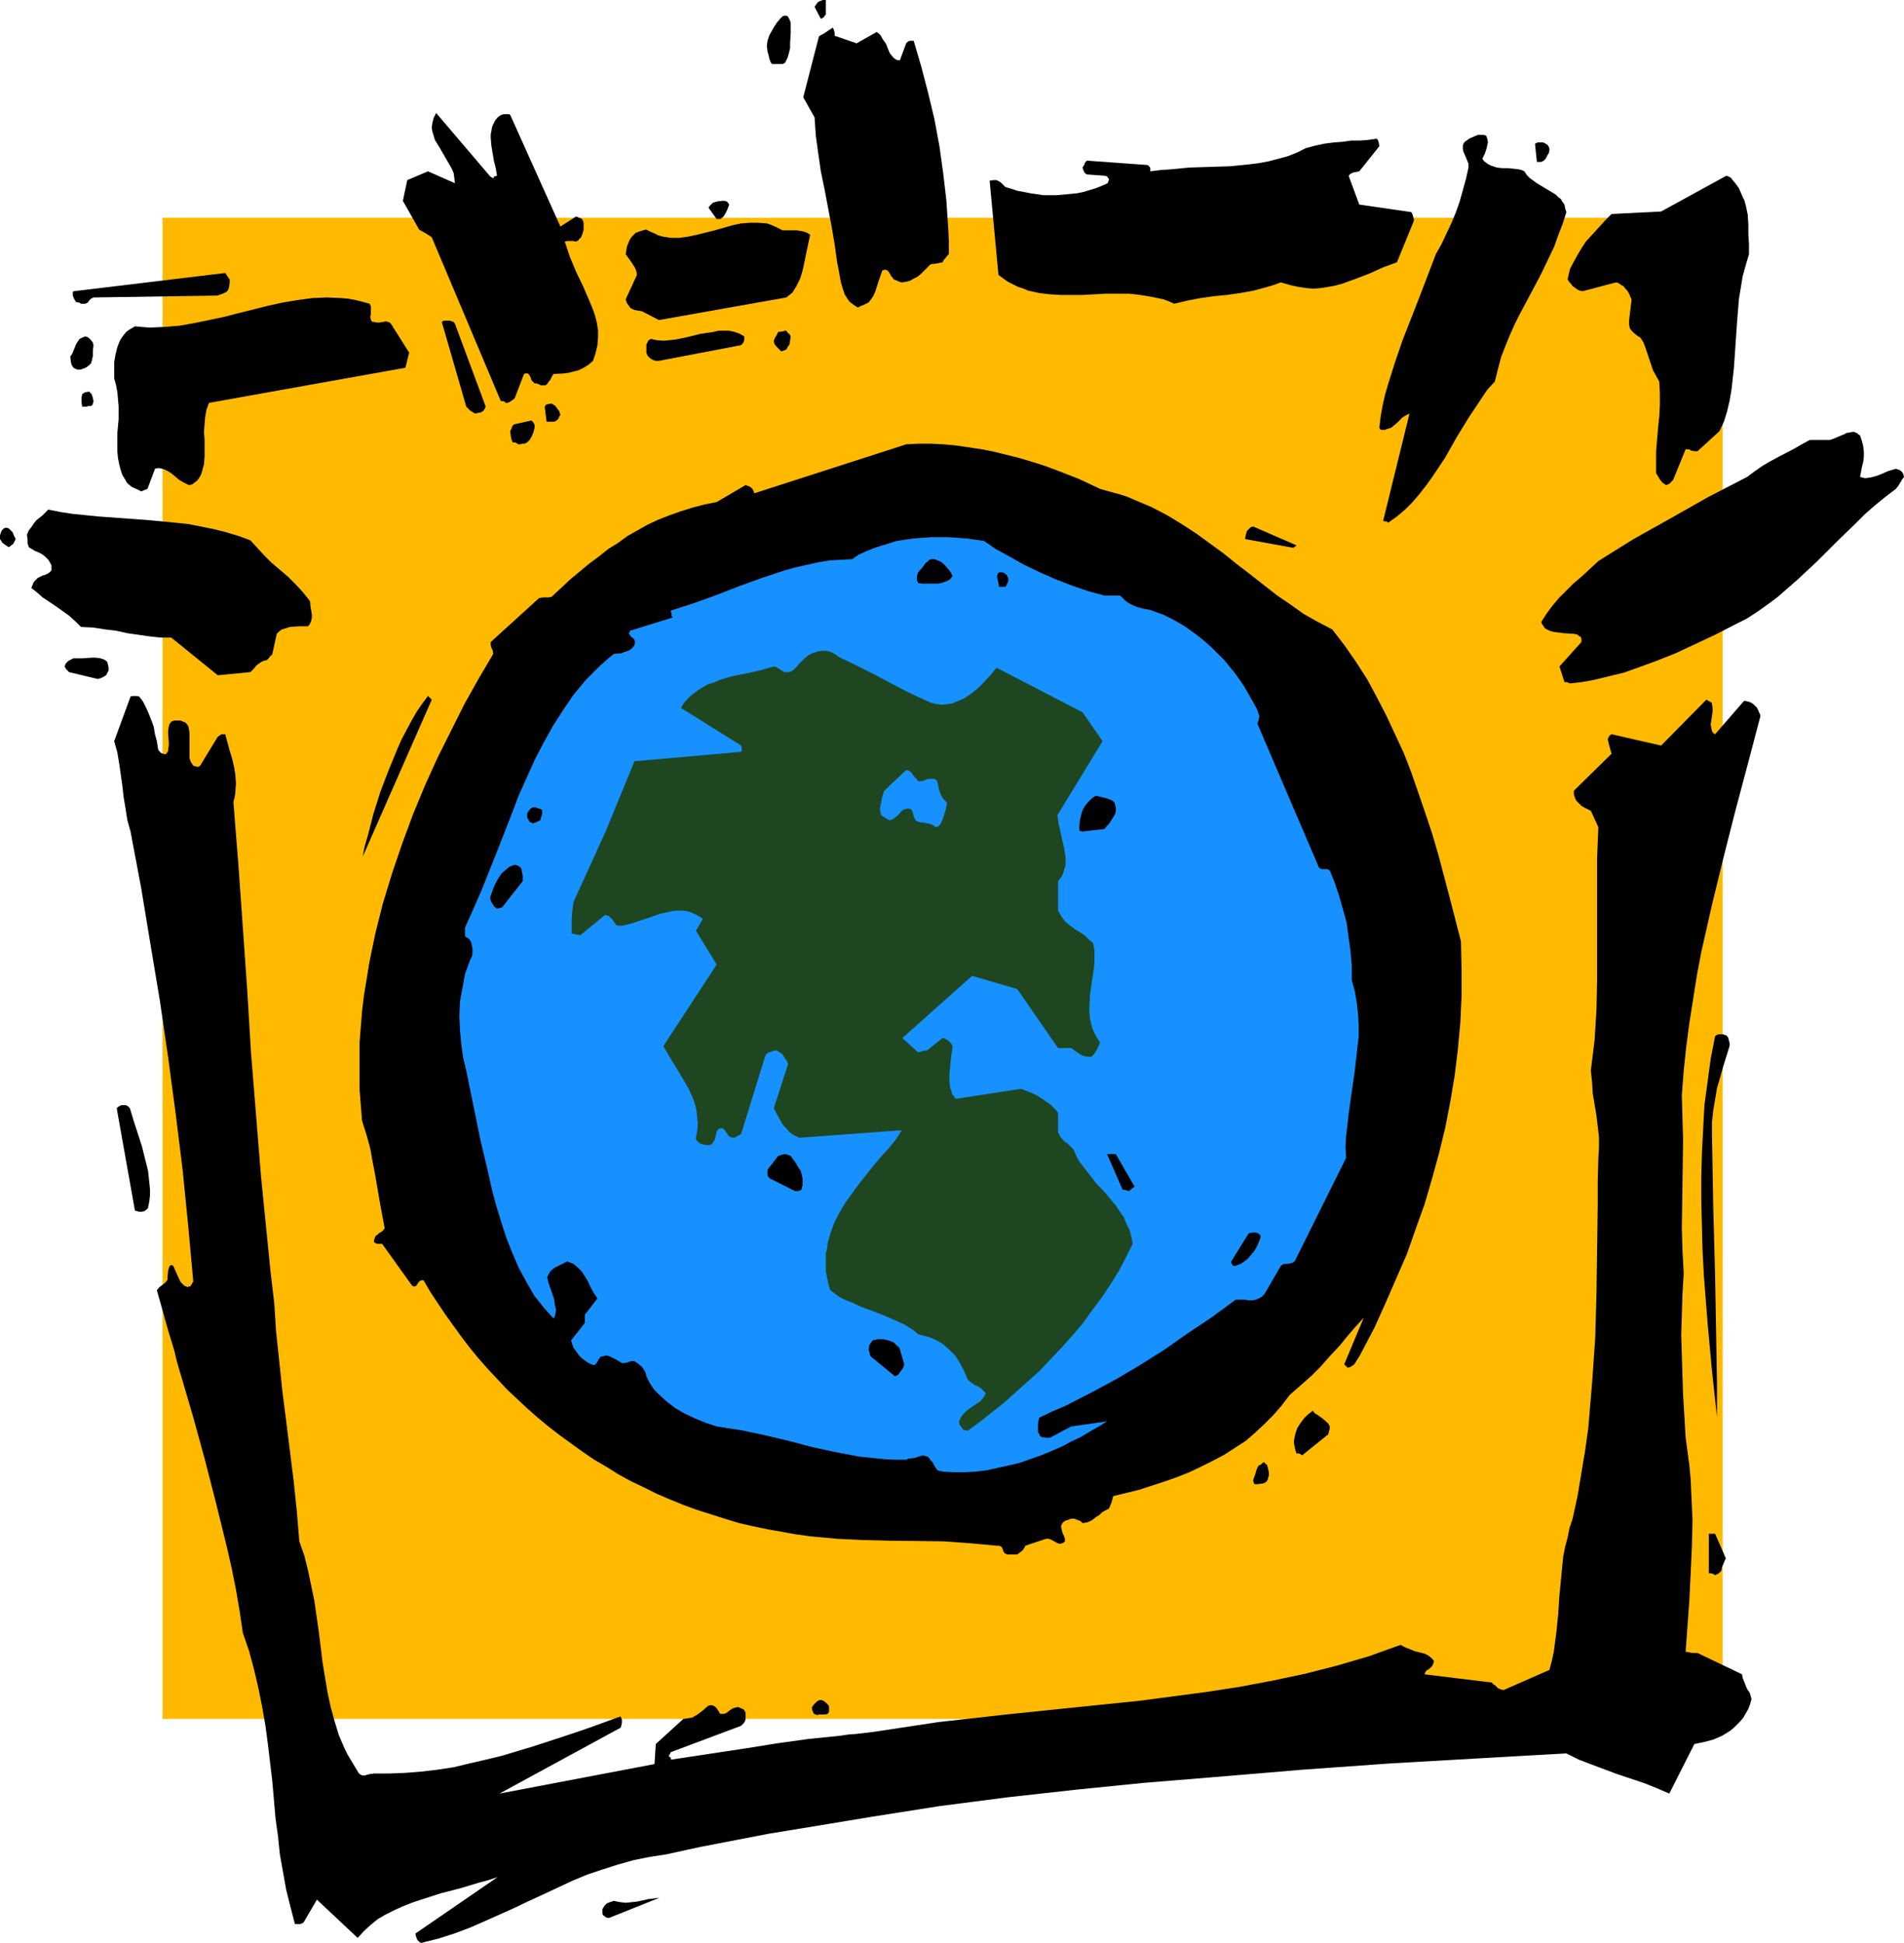 <?xml version="1.0" encoding="UTF-8" standalone="no"?>
<svg
   version="1.0"
   width="129.724mm"
   height="132.365mm"
   id="svg60"
   sodipodi:docname="Earth 2.wmf"
   xmlns:inkscape="http://www.inkscape.org/namespaces/inkscape"
   xmlns:sodipodi="http://sodipodi.sourceforge.net/DTD/sodipodi-0.dtd"
   xmlns="http://www.w3.org/2000/svg"
   xmlns:svg="http://www.w3.org/2000/svg">
  <sodipodi:namedview
     id="namedview60"
     pagecolor="#ffffff"
     bordercolor="#000000"
     borderopacity="0.25"
     inkscape:showpageshadow="2"
     inkscape:pageopacity="0.0"
     inkscape:pagecheckerboard="0"
     inkscape:deskcolor="#d1d1d1"
     inkscape:document-units="mm" />
  <defs
     id="defs1">
    <pattern
       id="WMFhbasepattern"
       patternUnits="userSpaceOnUse"
       width="6"
       height="6"
       x="0"
       y="0" />
  </defs>
  <path
     style="fill:#ffba00;fill-opacity:1;fill-rule:evenodd;stroke:none"
     d="M 41.854,56.071 H 443.591 V 442.59 H 41.854 Z"
     id="path1" />
  <path
     style="fill:#000000;fill-opacity:1;fill-rule:evenodd;stroke:none"
     d="m 109.08,500.116 3.878,-0.97 4.04,-1.293 3.878,-1.454 3.717,-1.616 7.595,-3.393 3.717,-1.777 3.878,-1.777 7.595,-3.555 3.878,-1.616 3.878,-1.293 4.04,-1.293 4.04,-1.131 4.04,-0.808 4.202,-0.646 8.888,-1.939 17.614,-3.393 8.888,-1.454 17.614,-2.909 17.453,-2.747 17.453,-2.262 17.453,-1.939 17.614,-1.777 17.776,-1.454 11.635,-0.97 11.474,-0.97 22.624,-1.616 22.624,-1.293 11.312,-0.646 11.474,-0.646 3.232,1.616 3.394,1.293 6.464,2.424 6.787,2.262 3.232,1.293 3.394,1.454 6.464,-12.765 2.424,-0.485 2.424,-0.646 2.262,-0.97 2.101,-1.293 0.97,-0.808 1.616,-1.616 0.808,-0.97 0.646,-1.131 0.646,-1.131 0.485,-1.293 0.323,-1.293 -0.485,-1.616 -0.485,-0.646 -0.323,-0.646 -0.646,-1.616 -0.323,-0.808 -0.162,-0.97 -11.474,-5.494 h -0.485 -0.808 l -0.808,-0.162 -0.97,-0.162 0.97,-13.25 0.323,-6.787 0.323,-6.948 0.162,-6.948 -0.323,-6.948 -0.162,-3.555 -0.323,-3.555 -0.485,-3.555 -0.485,-3.717 -0.323,-5.494 -0.323,-5.332 -0.162,-5.171 -0.162,-5.171 -0.162,-5.171 0.162,-5.171 0.162,-5.332 0.323,-5.332 -0.323,-5.979 -0.162,-5.656 0.162,-11.311 0.162,-11.311 -0.162,-5.817 -0.162,-5.817 0.485,-6.302 0.646,-6.14 0.808,-6.14 0.97,-6.14 0.97,-6.14 1.131,-5.979 2.747,-12.119 2.909,-11.958 3.07,-12.119 3.232,-12.119 3.232,-12.281 v -0.485 l -0.323,-0.646 -0.485,-1.131 -0.323,-0.323 -0.323,-0.323 -0.323,-0.323 -0.485,-0.323 -0.323,-0.162 -0.485,-0.162 -0.646,-0.162 h -0.485 l -7.434,8.564 -0.485,-0.323 -0.323,-0.485 -0.162,-0.808 -0.162,-0.97 0.162,-0.97 0.323,-2.262 v -0.97 l -0.162,-1.131 v -0.162 l -0.323,-0.162 -0.485,-0.323 -0.646,-0.323 -11.635,11.796 -12.766,-2.909 -0.485,0.323 -0.323,0.485 -0.162,0.485 0.162,0.808 0.808,2.909 -9.696,9.534 v 0.97 l 0.323,0.97 0.323,0.646 0.646,0.646 0.646,0.646 0.808,0.485 1.616,0.808 1.939,4.201 -0.323,7.918 v 7.756 7.918 7.756 7.756 l -0.162,7.918 -0.485,7.756 -0.485,4.04 -0.485,3.878 0.323,2.909 0.162,2.909 0.97,5.817 0.323,2.747 0.323,2.747 v 2.747 l -0.162,2.585 -0.162,5.979 v 5.817 l -0.162,11.634 -0.162,11.473 -0.323,11.473 -0.808,11.634 -0.485,5.656 -0.485,5.817 -0.808,5.817 -0.97,5.817 -0.97,5.817 -1.293,5.979 -0.808,2.424 -0.485,2.424 -0.646,2.424 -0.485,2.424 -0.485,5.009 -0.485,5.009 -0.323,4.848 -0.485,4.848 -0.646,4.848 -0.485,2.262 -0.646,2.424 -11.797,5.171 -0.808,-0.162 -0.646,-0.323 -0.646,-0.646 -0.485,-0.323 -0.485,-0.485 -17.291,-2.101 0.162,-0.485 0.323,-0.485 0.808,-0.485 0.323,-0.323 0.323,-0.323 0.323,-0.646 0.162,-0.646 -0.323,-0.485 -0.323,-0.323 -0.808,-0.646 -0.97,-0.485 -1.293,-0.323 -1.293,-0.323 -1.131,-0.485 -1.293,-0.485 -1.131,-0.646 -4.04,1.454 -4.04,1.454 -8.242,2.424 -8.242,2.101 -8.403,1.777 -8.565,1.616 -8.403,1.293 -8.565,1.131 -8.565,1.131 -34.582,3.555 -8.565,0.97 -8.726,0.97 -8.565,1.293 -8.565,1.293 -4.202,0.485 -2.101,0.162 -2.101,0.323 -8.08,0.808 -8.08,1.131 -4.04,0.646 -4.04,0.646 v 0 l -19.23,2.909 v -0.485 l -0.162,-0.162 -0.323,-0.162 v 0 -0.323 l 0.162,-0.162 0.162,-0.323 0.162,-0.323 18.099,-6.787 0.323,-0.323 0.323,-0.323 0.323,-0.485 0.162,-0.485 v -0.646 -0.485 -0.646 l -0.323,-0.646 -0.162,-0.162 -0.323,-0.162 -1.131,-0.485 -0.646,0.162 -0.646,0.162 -0.97,0.646 -0.808,0.646 -0.646,0.162 h -0.808 l -0.162,-0.162 -0.485,-0.808 -0.323,-0.485 -0.323,-0.323 -0.485,-0.323 -0.646,-0.162 -0.646,0.162 -0.646,0.485 -0.485,0.485 -1.454,1.131 -0.808,0.485 -0.808,0.485 -1.131,0.162 -1.131,0.162 -7.11,6.464 -0.323,5.171 -39.915,7.595 31.189,-16.967 0.162,-0.485 0.162,-0.808 v -0.808 l -0.162,-0.323 -0.162,-0.485 -3.555,1.293 -3.555,1.293 -3.717,1.293 -3.878,1.293 -7.918,2.585 -8.08,2.424 -4.04,0.97 -4.202,0.97 -4.04,0.97 -4.202,0.646 -4.202,0.485 -4.04,0.323 -4.04,0.162 h -4.04 l -1.131,0.162 -0.646,0.162 -0.485,0.162 h -0.323 -0.485 l -0.323,-0.162 -0.485,-0.323 -0.97,-1.616 -0.97,-1.616 -0.97,-1.616 -0.808,-1.616 -1.454,-3.393 -1.131,-3.717 -0.97,-3.555 -0.808,-3.717 -0.646,-3.878 -0.646,-3.878 -0.485,-4.04 -0.485,-3.878 -1.131,-7.918 -0.808,-3.878 -0.808,-3.878 -0.97,-3.878 -1.293,-3.717 -0.646,-7.756 -0.808,-7.756 -1.939,-15.512 -0.97,-7.595 -0.808,-7.756 -0.808,-7.595 -0.485,-7.433 -0.97,-8.241 -0.808,-8.079 -1.616,-16.159 -1.293,-15.997 -1.293,-15.997 -0.97,-15.997 -1.131,-16.159 -1.131,-15.997 -0.646,-8.079 -0.646,-8.241 0.323,-1.293 0.162,-1.131 0.162,-2.424 -0.162,-2.262 -0.323,-1.939 -0.485,-2.101 -0.646,-2.101 -1.131,-4.201 h -0.97 l -0.485,0.323 -0.485,0.323 -4.525,7.433 -0.162,0.162 -0.485,0.162 -0.646,-0.162 -0.485,-0.162 -0.646,-0.97 -0.323,-0.97 v -1.293 -2.585 -1.293 -1.293 l -0.162,-1.131 -0.162,-0.646 -0.323,-0.485 -0.485,-0.485 -0.485,-0.162 -0.808,-0.323 h -0.646 -0.808 l -0.808,0.323 -0.485,0.646 -0.162,0.646 -0.162,0.97 v 0.97 l 0.162,1.939 v 0.97 l -0.162,0.97 v 0.485 l -0.162,0.162 -0.162,0.323 -0.162,0.162 -0.323,0.162 -0.485,-0.162 -0.485,-0.162 -0.323,-0.323 -0.323,-0.323 -0.162,-0.323 -0.323,-2.101 -0.485,-1.777 -0.323,-1.939 -0.646,-1.777 -0.646,-1.616 -0.646,-1.454 -0.808,-1.616 -0.97,-1.293 -0.646,-0.162 h -0.485 -0.646 l -0.485,0.162 -4.202,11.473 0.808,2.909 0.485,2.909 0.808,5.656 0.323,2.909 0.485,2.909 0.485,3.07 0.808,2.909 2.747,14.543 2.424,14.705 2.424,14.543 2.101,14.381 1.939,14.543 1.778,14.381 1.454,14.543 1.293,14.22 -0.485,0.808 -0.323,0.485 h -0.323 l -0.323,0.162 -0.323,-0.162 -0.485,-0.162 -0.485,-0.485 -0.485,-0.485 -0.646,-1.293 -0.646,-1.454 -0.646,-1.454 -0.323,-0.162 h -0.323 l -0.162,0.162 -0.162,0.162 -0.162,0.485 -0.162,0.646 -0.162,1.616 v 0.646 l -0.323,0.485 -0.485,0.485 -0.646,0.485 -0.646,0.485 -0.646,0.808 1.454,5.171 1.454,5.171 1.616,5.332 0.646,2.747 0.808,2.747 3.232,10.988 3.07,11.15 2.909,11.311 2.747,11.15 1.293,5.656 1.131,5.656 0.97,5.656 0.808,5.494 1.616,4.686 1.293,4.848 1.131,4.848 0.97,4.848 0.808,4.686 0.646,4.848 1.131,9.534 0.808,9.372 0.646,4.686 0.485,4.686 0.808,4.524 0.808,4.524 1.131,4.524 1.131,4.363 h 0.646 0.646 l 0.485,-0.162 0.485,-0.323 3.394,-5.817 10.504,9.857 1.616,-1.777 1.778,-1.616 1.778,-1.454 1.939,-1.131 2.262,-1.131 2.101,-0.97 2.424,-0.97 2.424,-0.808 5.01,-1.616 5.01,-1.293 4.848,-1.454 2.424,-0.646 2.424,-0.808 -21.17,14.543 0.162,0.808 0.323,0.808 0.323,0.323 0.323,0.323 0.485,0.162 z"
     id="path2" />
  <path
     style="fill:#000000;fill-opacity:1;fill-rule:evenodd;stroke:none"
     d="m 156.913,493.814 12.928,-5.171 -1.293,0.162 -1.454,0.162 -1.454,0.323 -1.454,0.323 -1.454,0.162 -1.616,0.162 -1.454,-0.162 -1.616,-0.323 -0.97,0.323 -0.808,0.323 -0.646,0.646 -0.162,0.323 -0.323,0.485 v 0.323 0.485 0.323 l 0.162,0.485 0.323,0.162 0.323,0.323 0.485,0.162 z"
     id="path3" />
  <path
     style="fill:#000000;fill-opacity:1;fill-rule:evenodd;stroke:none"
     d="m 92.112,491.551 59.63,-21.006 v 0.162 l 0.323,0.323 0.323,0.485 0.162,0.646 v 0.646 1.454 l -0.162,1.454 -19.877,10.988 6.626,-3.07 6.626,-2.909 6.787,-2.585 6.949,-2.262 7.11,-2.101 7.272,-1.777 7.434,-1.454 7.595,-1.293 17.938,-2.747 17.776,-2.747 17.776,-2.424 17.614,-2.424 17.776,-2.101 17.614,-1.777 17.776,-1.454 8.888,-0.808 8.888,-0.485 12.282,-0.97 12.443,-1.131 12.443,-0.97 12.282,-0.808 6.141,-0.323 6.141,-0.162 5.979,0.162 6.141,0.162 5.979,0.323 5.979,0.485 5.979,0.808 5.979,0.97 4.363,-7.11 9.05,-3.393 v -0.323 l -0.162,-0.485 -0.162,-0.162 -0.323,-0.323 -0.646,-0.162 -0.97,-0.323 -0.97,-0.323 -0.808,-0.162 -0.97,-0.485 -0.323,-0.323 -0.485,-0.323 h -4.363 l -0.485,-9.211 -0.485,-9.211 -0.162,-9.211 -0.162,-9.372 -0.162,-18.583 v -18.744 l -0.162,-18.744 -0.162,-18.744 -0.162,-9.372 -0.323,-9.372 -0.485,-9.372 -0.485,-9.372 0.323,-6.14 0.646,-6.14 0.808,-6.14 0.97,-6.14 1.131,-5.979 1.131,-6.14 2.586,-12.119 1.454,-5.979 1.454,-5.979 2.747,-11.958 2.586,-12.119 1.131,-5.979 1.131,-5.979 -0.808,0.323 -0.485,0.323 -0.646,0.485 -0.485,0.485 -0.97,1.131 -0.808,1.454 -0.808,1.454 -0.97,1.454 -1.131,1.131 -0.646,0.485 -0.808,0.485 -3.878,-1.777 1.454,-7.433 -5.01,7.11 -4.363,1.293 -5.171,-3.878 -0.323,0.162 -0.323,0.162 -0.323,0.485 v 0.485 0.646 l 0.485,1.616 v 0.646 l -0.162,0.808 -0.162,0.323 -0.323,0.485 -0.485,0.485 -0.646,0.323 -0.646,0.323 h -0.97 l -0.808,0.162 h -1.131 -0.808 l -0.97,0.323 -0.808,0.485 -0.808,0.485 0.808,2.747 0.646,2.747 0.485,2.747 0.485,2.747 0.646,5.656 0.323,5.494 0.162,5.817 -0.162,5.656 -0.162,5.817 -0.323,5.656 -0.646,11.634 -0.162,5.656 -0.162,5.979 0.162,5.656 0.323,5.656 0.646,5.817 0.323,2.909 0.646,2.747 -0.646,3.232 -0.323,3.232 -0.323,3.232 -0.323,3.232 -0.162,6.464 0.162,6.302 v 6.302 l 0.162,6.14 v 5.979 l -0.162,2.909 -0.162,2.909 0.162,4.524 v 4.363 l -0.323,4.524 -0.485,4.363 -0.485,4.524 -0.808,4.363 -1.616,8.726 -0.808,4.201 -0.97,4.363 -1.454,8.726 -0.646,4.363 -0.485,4.363 -0.323,4.363 v 4.363 l -0.646,1.777 -0.323,1.616 -0.808,3.555 -0.323,3.393 -0.162,3.393 -0.162,3.232 -0.323,3.393 -0.485,3.07 -0.323,1.616 -0.485,1.454 -0.162,0.323 -0.646,0.323 -0.485,0.162 h -0.808 l -0.485,-0.162 -0.323,-0.323 -0.323,-0.323 -0.323,-0.485 -0.485,-1.131 -0.323,-0.808 -0.162,-0.485 -17.776,2.909 -0.808,-0.162 -0.808,-0.323 -0.808,-0.646 -0.646,-0.646 -0.97,-1.454 -1.293,-1.454 -24.402,2.424 -0.323,-0.323 -0.323,-0.646 -0.162,-0.485 -0.162,-0.646 v -1.616 l 0.323,-1.454 0.323,-0.323 0.485,-0.162 0.485,-0.485 0.646,-0.162 1.454,-0.485 0.97,-0.162 h 0.808 l 0.808,-0.485 0.646,-0.323 0.646,-0.646 0.485,-0.323 0.323,-0.485 -6.302,1.777 -6.464,1.454 -6.302,1.454 -6.464,1.131 -6.464,1.131 -6.464,1.131 -12.928,1.616 -12.928,1.616 -12.928,1.454 -12.928,1.454 -12.928,1.777 -16.968,1.939 -17.291,1.939 -17.13,2.424 -8.565,1.131 -8.565,1.454 -8.403,1.293 -8.565,1.616 -8.403,1.616 -8.403,1.777 -8.403,1.777 -8.403,2.101 -8.242,2.262 -8.242,2.262 -1.939,0.97 -2.101,0.97 -0.97,0.323 -0.808,0.162 -0.97,-0.162 -0.323,-0.162 -0.485,-0.323 -0.485,-0.646 -0.323,-0.97 -0.162,-0.646 v -0.646 -0.646 l 0.323,-0.646 18.746,-11.311 -34.906,6.625 h -0.97 l -0.646,-0.162 h -0.646 l -1.939,-3.393 -1.778,-3.393 -1.616,-3.555 -1.454,-3.555 -1.454,-3.717 -1.293,-3.717 -1.293,-3.878 -1.131,-4.04 -0.97,-3.878 -0.97,-4.201 -0.808,-4.04 -0.808,-4.201 -1.293,-8.564 -1.131,-8.564 -1.131,-8.726 -1.778,-17.613 -0.808,-8.564 -0.97,-8.726 -0.97,-8.403 -1.293,-8.403 -1.293,-8.079 -1.616,-16.644 -1.293,-16.482 -1.293,-16.482 -1.131,-16.482 -0.97,-16.482 -1.131,-16.482 -2.262,-32.802 -6.464,7.271 h -0.808 l -0.485,-0.162 -0.485,-0.323 -0.485,-0.485 -2.262,-7.271 0.162,0.97 v 0.97 l -0.162,0.97 -0.162,1.131 -0.323,0.808 -0.323,0.97 -0.485,0.808 -0.646,0.646 -0.485,0.323 -0.485,0.323 -0.646,0.323 h -0.646 l -0.97,-0.646 -0.97,-0.808 -0.323,-0.485 -0.485,-0.646 -0.162,-0.646 -0.162,-0.808 -1.131,-11.634 0.162,8.564 0.485,8.564 0.808,8.726 0.97,8.726 1.131,8.726 1.293,8.887 2.747,17.775 3.07,17.775 2.747,17.936 1.131,9.049 1.131,8.887 0.808,8.887 0.485,8.887 0.808,5.009 0.646,4.686 0.646,4.686 0.808,4.686 -0.485,0.646 -0.485,0.485 -0.808,0.485 -0.485,0.162 -0.646,0.162 H 53.005 52.358 l -0.808,-0.162 -0.323,-0.323 -0.485,-0.485 -0.485,-1.131 -0.485,-1.454 -0.485,-1.616 4.04,16.32 8.242,32.641 3.878,16.32 1.939,8.241 1.778,8.079 1.616,8.079 1.454,8.241 1.293,8.241 0.97,8.241 0.97,8.079 0.485,8.241 v 2.101 l 1.131,-10.665 v 0.162 l 0.323,-0.323 0.485,-0.162 0.646,-0.323 h 0.808 l 0.808,0.646 1.131,0.808 0.323,0.485 0.323,0.485 0.323,0.808 0.162,0.646 5.494,15.997 z"
     id="path4" />
  <path
     style="fill:#000000;fill-opacity:1;fill-rule:evenodd;stroke:none"
     d="m 210.888,441.459 h 1.131 0.485 l 0.646,-0.162 0.323,-0.485 v -0.485 -0.485 -0.485 l -0.323,-0.485 -0.323,-0.323 -0.808,-0.646 -0.485,-0.162 h -0.485 l -0.646,0.323 -0.808,0.808 -0.485,0.646 v 0.323 0.323 l 0.323,0.808 0.162,0.323 0.485,0.162 0.323,0.162 z"
     id="path5" />
  <path
     style="fill:#000000;fill-opacity:1;fill-rule:evenodd;stroke:none"
     d="m 441.652,405.587 0.97,-0.485 0.323,-0.323 0.323,-0.323 0.162,-0.97 0.485,-1.131 0.485,-1.131 -2.747,-6.302 h -1.616 v 10.18 h 0.646 l 0.485,0.162 z"
     id="path6" />
  <path
     style="fill:#000000;fill-opacity:1;fill-rule:evenodd;stroke:none"
     d="m 259.691,400.254 h 2.262 l 0.646,-0.485 0.646,-0.485 0.485,-0.646 0.323,-0.646 5.333,-1.777 h 0.646 l 0.485,0.162 0.646,0.323 1.131,0.646 0.646,0.162 0.646,-0.162 0.323,-0.162 0.323,-0.323 v -0.646 l -0.162,-0.485 -0.485,-1.131 -0.162,-0.646 -0.162,-0.646 v -0.485 l 0.323,-0.646 0.323,-0.323 0.485,-0.323 0.646,-0.162 0.323,-0.162 0.485,-0.162 h 0.808 l 0.808,0.323 0.808,0.323 0.485,0.485 1.131,-0.162 0.808,-0.323 0.808,-0.485 0.808,-0.646 0.808,-0.485 0.646,-0.646 0.808,-0.485 0.646,-0.323 0.323,-0.162 0.162,-0.323 0.323,-0.808 0.162,-0.323 0.162,-0.646 0.323,-1.131 6.626,-1.616 6.464,-2.101 3.232,-1.131 3.232,-1.293 3.07,-1.454 2.909,-1.454 3.07,-1.616 2.747,-1.777 2.747,-1.777 2.424,-2.101 2.424,-2.262 2.262,-2.262 2.101,-2.424 2.101,-2.747 2.747,-2.424 2.747,-2.424 2.586,-2.585 2.424,-2.747 2.424,-2.585 2.101,-2.585 2.101,-2.424 1.939,-2.101 v 0 l -5.01,11.958 0.323,0.323 0.323,0.323 0.162,0.162 h 0.485 l 0.323,-0.162 0.323,-0.162 0.646,-0.485 1.131,-1.777 0.485,-0.808 0.323,-0.646 3.232,-6.14 2.909,-6.464 2.747,-6.302 2.747,-6.302 2.262,-6.464 2.262,-6.302 1.939,-6.625 1.778,-6.464 1.616,-6.625 1.293,-6.625 1.131,-6.787 0.808,-6.625 0.646,-6.948 0.323,-6.948 v -6.948 l -0.162,-7.11 -2.909,-11.311 -1.454,-5.494 -1.454,-5.494 -1.616,-5.494 -1.778,-5.332 -1.778,-5.171 -1.778,-5.171 -1.939,-5.009 -2.262,-4.848 -2.262,-4.848 -2.424,-4.686 -2.424,-4.524 -2.909,-4.524 -2.909,-4.201 -3.232,-4.201 -3.717,-1.939 -3.717,-2.101 -3.394,-2.424 -3.555,-2.424 -6.787,-5.332 -3.394,-2.585 -3.394,-2.747 -3.555,-2.585 -3.555,-2.585 -3.717,-2.424 -3.717,-2.262 -4.04,-2.101 -4.202,-1.777 -2.262,-0.97 -2.101,-0.646 -2.424,-0.646 -2.262,-0.646 -2.747,-1.293 -2.747,-1.293 -2.909,-1.131 -2.909,-1.131 -3.07,-1.131 -3.07,-0.97 -3.232,-0.97 -3.232,-0.808 -3.232,-0.808 -3.232,-0.646 -3.232,-0.485 -3.232,-0.485 -3.394,-0.323 -3.232,-0.162 h -3.232 l -3.232,0.162 -39.107,12.604 v 0 l -0.162,-0.485 -0.323,-0.646 -0.323,-0.323 -0.485,-0.323 -0.485,-0.162 -0.485,-0.162 -7.434,4.363 -3.232,0.646 -3.07,0.808 -3.07,0.97 -2.747,0.97 -2.909,1.131 -2.747,1.293 -2.586,1.454 -2.586,1.454 -2.424,1.777 -2.586,1.616 -2.424,1.939 -2.424,1.777 -4.848,4.04 -4.848,4.524 -0.808,0.162 h -0.646 -0.808 l -0.97,0.162 -12.443,11.311 v 0.808 l 0.162,0.646 0.323,0.646 0.162,0.97 -3.717,6.302 -3.717,6.625 -3.394,6.787 -3.555,7.11 -3.232,7.11 -3.07,7.433 -2.747,7.433 -2.586,7.595 -2.424,7.918 -0.97,3.878 -0.97,3.878 -0.808,3.878 -0.808,4.04 -0.646,4.04 -0.646,3.878 -0.485,4.04 -0.323,4.04 -0.323,4.04 v 4.04 4.04 4.04 l 0.323,4.04 0.323,4.04 1.131,3.555 0.97,3.555 0.646,3.555 0.646,3.393 1.131,6.625 0.646,3.555 0.646,3.393 -0.323,0.485 -0.323,0.323 -0.808,0.485 -0.323,0.323 -0.485,0.323 -0.323,0.646 -0.162,0.646 v 0.323 l 0.162,0.162 0.646,0.323 h 0.808 0.485 l 7.757,10.826 0.485,0.162 0.485,-0.162 0.162,-0.162 0.162,-0.323 0.485,-0.646 0.485,-0.323 h 0.646 l 1.778,3.07 1.939,2.909 1.939,2.909 2.101,2.909 2.101,2.909 2.101,2.747 2.262,2.747 2.424,2.747 2.424,2.585 2.424,2.585 2.586,2.424 2.586,2.424 2.747,2.424 2.747,2.262 2.909,2.262 2.909,2.101 2.909,2.101 3.07,2.101 3.07,1.777 3.07,1.939 3.232,1.777 3.394,1.616 3.232,1.616 3.394,1.454 3.555,1.454 3.555,1.293 3.555,1.131 3.555,1.131 3.717,1.131 3.555,0.808 3.878,0.808 3.717,0.646 3.555,0.646 3.555,0.485 3.555,0.323 3.394,0.323 6.949,0.323 6.787,0.162 13.574,0.162 6.787,0.485 3.555,0.323 3.394,0.323 h 0.323 0.323 l 0.485,0.162 0.323,0.323 0.323,0.97 0.323,0.485 0.323,0.162 0.323,0.162 z"
     id="path7" />
  <path
     style="fill:#000000;fill-opacity:1;fill-rule:evenodd;stroke:none"
     d="m 223.654,393.791 2.586,-0.162 2.424,-0.162 5.171,-0.162 h 5.333 5.171 l 5.171,-0.162 2.586,-0.323 2.424,-0.323 2.586,-0.485 2.262,-0.646 2.424,-0.97 2.262,-0.97 1.778,-1.131 1.939,-0.808 3.878,-1.777 4.04,-1.616 4.202,-1.454 8.726,-2.585 4.363,-1.293 4.525,-1.454 4.363,-1.454 4.202,-1.454 4.202,-1.777 3.717,-2.101 1.939,-1.131 1.778,-1.131 1.778,-1.293 1.616,-1.293 1.454,-1.454 1.616,-1.616 1.293,-1.616 1.293,-1.777 4.04,-3.878 3.878,-3.555 3.878,-3.878 3.878,-3.878 1.616,-3.717 1.778,-3.555 3.878,-7.11 1.939,-3.555 1.939,-3.555 3.717,-7.11 1.778,-3.555 1.616,-3.555 1.293,-3.717 1.293,-3.878 0.97,-3.717 0.646,-4.04 0.162,-1.939 0.162,-2.101 0.162,-2.101 -0.162,-2.101 0.485,-0.97 0.162,-0.323 0.162,-0.485 0.162,-0.646 0.162,-0.646 0.162,-0.485 0.323,-0.485 0.162,-0.323 0.485,-0.162 0.323,-0.323 h 0.323 0.808 l 0.808,-0.162 0.323,-0.323 0.323,-0.323 0.485,-0.97 0.323,-0.97 0.162,-1.131 v -0.97 -2.101 l -0.323,-2.101 -0.162,-2.101 -0.323,-2.101 0.162,-1.131 0.162,-1.131 0.162,-1.131 0.323,-1.131 0.485,-1.939 0.323,-2.101 0.323,-4.04 v -4.04 l -0.323,-3.878 -0.485,-4.04 -0.808,-3.878 -0.97,-3.878 -0.97,-3.878 -4.686,-15.512 -1.131,-3.878 -0.97,-4.04 -0.808,-3.878 -0.646,-3.878 -15.19,-21.168 -5.01,0.323 -0.646,-0.323 -0.646,-0.323 -0.646,-0.646 -0.646,-0.646 -1.131,-1.293 -0.323,-0.646 -0.485,-0.646 v -3.393 l -6.787,-9.211 v -0.808 l 0.162,-0.808 0.323,-0.808 v -0.97 l -3.232,-1.616 -3.07,-1.777 -2.909,-1.939 -2.909,-2.262 -5.494,-4.686 -5.818,-4.686 -2.909,-2.262 -3.07,-2.101 -3.07,-1.939 -3.394,-1.777 -3.394,-1.454 -1.778,-0.646 -1.778,-0.646 -1.939,-0.485 -1.939,-0.323 -2.101,-0.323 -2.101,-0.162 -2.424,-1.293 -2.424,-1.131 -2.586,-1.131 -2.586,-0.97 -2.586,-0.97 -2.586,-0.808 -2.586,-0.646 -2.586,-0.485 -2.586,-0.485 -2.747,-0.485 -5.333,-0.485 -5.333,-0.162 -5.333,0.162 -5.171,0.485 -5.333,0.646 -5.171,0.97 -5.333,1.293 -5.01,1.454 -5.01,1.777 -5.01,1.939 -4.686,1.939 -0.646,0.485 -0.646,0.485 -1.131,0.808 -0.808,0.646 -0.646,0.646 v 0.162 l -0.162,0.162 -0.162,0.485 -0.162,0.646 -0.323,0.646 -0.485,0.485 -0.808,0.485 -0.97,0.162 h -0.808 l -2.101,-0.162 -1.939,-0.162 -22.301,7.595 -0.808,1.454 -0.646,0.808 -0.646,1.131 -0.646,0.485 -0.808,0.323 h -0.646 -0.97 l -1.616,-0.162 -0.808,0.162 -0.808,0.162 -0.323,0.323 v 0.323 l 0.162,0.485 0.323,0.485 0.323,0.323 v 0 1.131 l -0.162,0.646 -0.323,0.485 -4.363,2.424 -4.202,-0.485 -2.262,2.101 -2.101,2.424 -2.262,2.424 -2.101,2.424 -2.101,2.424 -1.939,2.585 -3.878,5.494 -3.555,5.494 -3.555,5.979 -3.07,5.979 -3.07,6.302 -2.909,6.464 -2.586,6.625 -2.586,6.787 -2.262,6.948 -2.101,6.948 -1.939,7.11 -1.939,7.271 -1.616,7.271 -0.808,5.979 -0.485,5.817 -0.323,5.979 0.162,5.817 0.323,5.817 0.323,2.909 0.323,2.909 0.485,2.909 0.646,2.909 0.646,2.909 0.808,2.909 -3.232,-18.421 0.323,-0.485 0.323,-0.485 0.485,-0.646 0.485,-0.162 h 0.485 0.646 l 0.485,0.162 0.485,0.323 0.646,0.485 0.646,2.101 0.485,2.262 0.485,2.424 0.485,2.424 0.97,5.009 0.485,2.585 0.646,2.424 0.323,2.747 0.323,2.585 0.646,2.747 0.646,2.585 0.646,2.424 0.808,2.424 0.808,2.424 0.808,2.262 2.101,4.524 2.262,4.363 2.586,4.201 2.747,4.201 2.747,3.878 3.232,3.878 3.232,3.878 3.394,3.717 3.555,3.555 3.878,3.717 3.717,3.717 3.878,3.717 4.04,2.585 4.363,2.424 4.363,2.424 4.363,2.262 4.686,2.101 4.525,1.939 4.848,1.939 4.848,1.777 5.01,1.616 4.848,1.454 5.171,1.293 5.01,1.131 5.171,0.97 5.01,0.808 5.171,0.646 z"
     id="path8" />
  <path
     style="fill:#000000;fill-opacity:1;fill-rule:evenodd;stroke:none"
     d="m 237.552,383.126 27.634,-0.97 0.646,-0.162 0.485,-0.162 0.323,-0.323 0.323,-0.485 0.646,-0.97 0.646,-1.131 41.531,-22.299 4.202,0.323 2.424,-2.424 2.424,-2.424 4.525,-5.171 2.101,-2.585 2.101,-2.747 1.939,-2.747 1.939,-2.747 1.939,-2.909 3.555,-5.817 1.616,-3.07 1.616,-3.07 1.454,-3.07 1.454,-3.232 1.293,-3.232 1.293,-3.232 1.293,-3.232 1.131,-3.393 0.97,-3.393 0.97,-3.393 0.97,-3.393 0.808,-3.393 0.646,-3.555 0.646,-3.555 0.485,-3.555 0.485,-3.555 0.485,-3.555 0.323,-3.717 0.323,-3.717 v -3.717 l 0.162,-3.555 -0.485,-6.302 -0.808,-5.979 -0.97,-5.979 -1.131,-5.656 -1.454,-5.494 -1.616,-5.494 -1.778,-5.171 -1.939,-5.171 -2.101,-5.009 -2.262,-5.009 -2.424,-4.848 -2.424,-4.686 -2.424,-4.686 -2.586,-4.524 -5.333,-9.049 0.323,-0.646 0.162,-0.808 0.323,-0.808 0.162,-0.485 0.162,-0.485 v -0.485 l -0.323,-0.485 -0.808,-0.97 -9.05,-6.302 v -0.646 l 0.162,-0.646 0.323,-1.454 0.162,-0.646 v -0.808 l -0.162,-0.808 -0.323,-0.646 -4.202,-1.777 -4.363,-1.616 -8.565,-3.232 -8.726,-2.909 -8.726,-2.909 -8.726,-2.909 -8.565,-3.232 -4.363,-1.777 -4.04,-1.777 -4.202,-2.101 -4.202,-2.101 -1.293,-0.323 -1.131,-0.323 -0.97,-0.162 -0.97,-0.162 -1.939,0.162 h -0.97 l -1.131,0.323 -0.485,0.323 -0.485,0.323 -0.646,1.131 -0.485,1.454 -0.485,1.454 -0.162,0.323 -0.323,0.162 -0.485,0.323 -0.808,0.323 -4.04,-1.939 -4.363,1.777 -4.202,1.777 -4.525,1.616 -4.525,1.454 -9.373,3.07 -9.534,3.07 -9.534,3.07 -9.373,3.07 -4.686,1.616 -4.525,1.616 -4.363,1.777 -4.202,1.777 -1.616,1.454 -1.454,1.454 -0.646,0.646 -0.485,0.485 -0.485,0.485 -0.323,0.323 -0.162,0.323 0.162,0.323 0.162,0.808 0.323,0.808 v 0.485 l -0.162,0.485 -3.555,4.363 -3.394,4.686 -3.394,4.848 -3.07,5.171 -2.909,5.171 -2.747,5.494 -2.747,5.656 -2.586,5.817 -2.424,5.817 -2.424,5.979 -4.525,11.958 -4.202,12.281 -4.202,12.119 -0.485,3.07 -0.485,3.232 -1.293,6.14 -1.131,5.817 -0.485,3.07 -0.323,3.07 0.162,0.323 v 0.323 l 0.323,0.485 0.485,0.162 h 0.646 l 0.485,-0.323 0.646,-0.162 0.646,-0.485 0.485,-0.323 0.323,-12.927 v -0.323 l 0.162,-0.323 0.162,-0.323 v -0.162 l 0.485,-0.162 0.485,0.162 0.323,0.323 0.323,0.323 0.323,0.162 v 0.323 l -0.162,3.555 v 3.232 l 0.323,3.393 0.323,3.07 0.646,3.232 0.646,3.07 0.808,3.07 0.97,3.07 1.939,5.979 1.939,6.14 1.939,5.979 0.808,3.232 0.808,3.07 3.717,6.14 3.717,6.14 3.717,6.14 4.04,6.14 2.101,2.909 2.101,2.909 2.424,2.747 2.424,2.747 2.586,2.585 2.747,2.585 2.909,2.424 3.232,2.262 h 2.101 l 0.646,-0.323 0.97,-0.97 0.646,-0.646 1.778,1.293 1.778,1.293 4.04,2.262 4.04,1.939 4.363,1.616 4.525,1.616 4.686,1.293 4.686,1.293 4.848,1.131 9.696,1.939 9.696,1.777 4.686,1.131 4.686,0.97 4.525,1.131 4.363,1.293 z"
     id="path9" />
  <path
     style="fill:#000000;fill-opacity:1;fill-rule:evenodd;stroke:none"
     d="m 323.523,382.156 h 0.323 l 1.293,-0.162 0.485,-0.162 0.485,-0.323 0.323,-0.485 0.162,-0.646 0.162,-0.485 v -0.646 l -0.162,-0.808 -0.323,-1.293 -0.323,-0.162 -0.162,-0.162 -0.162,-0.162 v -0.162 h -0.162 l -0.323,0.162 -0.485,0.485 -0.485,0.162 -0.323,0.485 -0.323,0.808 -0.323,1.131 -0.485,1.293 v 0.323 l 0.162,0.485 0.162,0.323 h 0.162 z"
     id="path10" />
  <path
     style="fill:#1791ff;fill-opacity:1;fill-rule:evenodd;stroke:none"
     d="m 242.723,378.924 2.747,0.162 h 2.909 l 2.909,-0.162 2.747,-0.323 2.909,-0.646 2.909,-0.646 2.747,-0.646 2.747,-0.97 2.747,-0.97 2.747,-1.131 2.586,-1.131 2.424,-1.293 2.424,-1.131 2.424,-1.454 2.262,-1.293 2.101,-1.293 -9.211,1.293 -5.494,2.909 h -0.808 l -1.293,-0.162 -0.485,-0.323 -0.162,-0.485 -0.323,-0.485 v -0.808 -1.454 l 0.323,-1.454 3.394,-1.616 3.394,-1.454 6.626,-3.393 6.302,-3.393 6.302,-3.717 6.141,-3.878 5.979,-4.201 6.302,-4.201 6.141,-4.524 h 1.293 1.131 l 0.97,0.162 h 0.97 l 0.808,-0.162 0.808,-0.323 0.808,-0.485 0.646,-0.646 4.202,-7.271 0.485,-0.323 0.323,-0.162 h 0.808 l 0.97,-0.162 0.485,-0.162 0.485,-0.323 13.251,-26.662 -0.162,-2.747 0.162,-2.909 0.323,-2.747 0.323,-2.909 0.808,-5.656 0.808,-5.656 0.646,-5.817 0.323,-2.747 v -2.909 l -0.162,-2.909 -0.323,-2.909 -0.485,-2.909 -0.808,-2.909 v -3.717 l -0.323,-3.717 -0.485,-3.555 -0.485,-3.717 -0.97,-3.555 -0.97,-3.393 -1.131,-3.393 -1.293,-3.232 -0.323,-0.162 -0.323,-0.162 h -0.646 -0.808 l -0.323,-0.162 -0.323,-0.162 -15.837,-37.004 v -0.323 l 0.162,-0.485 0.162,-0.646 0.162,-0.485 -0.646,-1.939 -0.97,-1.777 -1.131,-1.939 -0.97,-1.777 -1.293,-1.939 -1.293,-1.777 -1.293,-1.616 -1.454,-1.777 -1.616,-1.616 -1.616,-1.616 -1.616,-1.454 -1.778,-1.454 -1.778,-1.293 -1.778,-1.293 -1.939,-1.131 -1.778,-0.97 -1.616,-0.808 -1.778,-0.646 -1.778,-0.646 -0.808,-0.162 -0.97,-0.162 -1.778,-0.485 -1.454,-0.646 -0.808,-0.485 -0.646,-0.485 -0.646,-0.646 -0.646,-0.646 h -4.04 l -4.202,-1.131 -4.202,-1.454 -4.202,-1.616 -4.04,-1.777 -4.04,-1.939 -3.717,-2.101 -3.555,-1.939 -3.07,-2.101 -2.262,-0.323 -2.262,-0.323 -4.525,-0.323 h -2.424 -2.262 l -2.101,0.162 -2.262,0.162 -2.262,0.323 -2.101,0.323 -2.101,0.646 -2.101,0.646 -1.939,0.646 -1.939,0.808 -1.778,0.808 -1.616,1.131 -2.909,0.162 -2.909,0.162 -2.909,0.485 -2.909,0.646 -2.909,0.646 -2.909,0.808 -5.818,1.939 -5.818,2.101 -5.818,2.262 -5.818,2.101 -5.979,1.939 v 0.323 l 0.162,0.323 v 0.646 l 0.323,0.485 -10.989,3.393 -0.162,0.485 -0.162,0.323 0.323,0.323 0.162,0.323 0.808,0.646 0.162,0.323 0.162,0.485 -0.162,0.808 -0.485,0.646 -0.485,0.485 -0.646,0.323 -0.97,0.323 -0.808,0.323 -1.939,0.162 -1.939,1.616 -1.778,1.616 -1.778,1.777 -1.778,1.777 -1.454,1.777 -1.616,1.939 -2.747,4.04 -2.586,4.04 -2.424,4.363 -2.262,4.363 -2.101,4.686 -2.101,4.686 -1.778,4.686 -3.717,9.534 -3.878,9.695 -2.101,4.848 -2.101,4.686 -0.162,0.485 v 0.646 0.808 0.646 h 0.162 v 0.162 l 0.646,0.323 0.485,0.485 0.323,0.646 0.162,0.808 0.162,0.808 v 0.97 l -0.162,0.97 -0.485,0.97 -0.646,1.777 -0.646,1.777 -0.323,1.777 -0.323,1.777 -0.646,3.555 -0.162,3.717 0.162,3.555 0.323,3.555 0.485,3.555 0.808,3.393 1.778,8.726 1.778,8.726 2.101,8.887 0.97,4.363 1.131,4.201 1.293,4.201 1.293,4.04 1.616,4.04 1.616,3.717 1.939,3.555 1.939,3.393 2.424,3.07 1.293,1.454 1.293,1.454 0.323,-0.485 0.162,-0.646 0.162,-1.131 -0.323,-1.454 -0.162,-1.293 -0.485,-1.454 -0.97,-2.747 -0.323,-1.454 0.323,-0.646 0.485,-0.808 0.485,-0.485 0.646,-0.485 1.616,-0.808 1.616,-0.808 0.808,0.323 0.808,0.323 1.131,0.97 0.97,0.97 0.808,1.293 0.808,1.293 0.646,1.454 0.808,1.454 0.97,1.454 -3.232,4.201 v 2.101 l -3.555,4.524 0.323,0.97 0.323,0.97 0.646,0.808 0.646,0.97 0.808,0.808 0.808,0.646 0.97,0.646 1.131,0.485 h 0.323 l 0.323,-0.162 0.485,-0.646 0.323,-0.646 0.485,-0.646 0.808,-0.162 0.646,-0.162 0.808,0.162 0.646,0.323 1.293,0.646 1.293,0.808 h 0.323 0.323 l 0.808,-0.162 0.808,-0.323 h 0.485 0.485 l 0.97,0.646 0.97,0.808 0.323,0.485 0.323,0.485 0.323,0.646 0.162,0.808 0.646,1.293 0.646,1.131 0.808,1.131 0.97,0.97 2.101,1.939 2.101,1.616 2.424,1.454 2.747,1.293 2.747,1.131 2.909,0.97 3.07,0.485 3.232,0.485 6.141,1.293 6.141,1.454 6.141,1.616 5.979,1.293 5.979,1.131 3.07,0.323 3.07,0.323 2.909,0.162 h 3.07 l 0.646,-0.323 h 0.646 l 0.97,-0.162 0.97,-0.323 0.97,-0.323 0.646,0.162 0.646,0.162 0.485,0.485 0.323,0.485 0.485,0.485 0.323,0.646 0.485,0.808 0.485,0.646 h 0.162 l 0.323,0.162 h 0.323 z"
     id="path11" />
  <path
     style="fill:#000000;fill-opacity:1;fill-rule:evenodd;stroke:none"
     d="m 335.32,374.723 6.626,-5.332 v 0.162 l 0.162,-0.485 0.162,-0.646 0.162,-0.646 v -0.485 l -0.323,-0.646 -0.485,-0.485 -1.131,-0.97 -1.131,-0.808 -0.808,-0.485 -0.485,-0.646 -1.293,0.97 -0.97,0.97 -0.97,1.293 -0.808,1.293 -0.485,1.454 -0.323,1.616 v 0.808 l 0.162,0.808 0.162,0.808 0.323,0.97 h 0.646 l 0.323,0.162 z"
     id="path12" />
  <path
     style="fill:#1e4721;fill-opacity:1;fill-rule:evenodd;stroke:none"
     d="m 249.187,368.421 3.07,-2.262 3.07,-2.424 3.07,-2.424 3.07,-2.747 3.07,-2.747 3.07,-2.747 2.909,-3.07 2.909,-3.07 2.747,-3.07 2.747,-3.232 2.424,-3.393 2.424,-3.232 2.262,-3.393 2.101,-3.393 1.778,-3.393 1.778,-3.555 -0.323,-1.777 -0.485,-1.777 -0.808,-1.616 -0.646,-1.616 -1.131,-1.616 -0.97,-1.454 -2.262,-2.747 -1.293,-1.454 -1.293,-1.293 -2.262,-2.909 -1.131,-1.454 -1.131,-1.454 -0.808,-1.454 -0.646,-1.616 -0.808,-0.808 -0.808,-0.808 -0.808,-0.485 -0.485,-0.646 -0.485,-0.485 -0.323,-0.646 -0.323,-0.646 v -0.808 -4.201 l -0.808,-0.97 -0.97,-0.97 -1.131,-0.808 -1.131,-0.808 -1.293,-0.808 -1.293,-0.646 -2.909,-1.131 -16.806,2.585 -0.485,-0.646 -0.485,-0.646 -0.162,-0.808 -0.323,-0.808 -0.162,-1.616 v -1.777 l 0.323,-3.717 0.485,-3.555 -0.323,-0.646 -0.485,-0.485 -0.323,-0.323 -0.323,-0.162 -0.485,-0.323 -0.646,-0.162 -4.04,3.232 h -0.646 l -0.485,0.162 -0.646,0.162 -0.485,0.162 -4.04,-3.717 17.938,-15.997 11.635,3.393 10.504,15.189 h 3.394 l 1.131,0.808 1.131,0.808 0.646,0.323 0.646,0.162 0.808,0.162 h 0.808 l 0.808,-0.808 0.485,-0.808 0.485,-0.97 0.485,-1.131 -0.97,-1.454 -0.808,-1.616 -0.485,-1.454 -0.323,-1.616 -0.162,-1.616 v -1.454 l 0.162,-3.232 0.485,-3.232 0.485,-3.232 0.162,-1.616 v -1.616 -1.616 l -0.323,-1.777 -1.131,-0.97 -1.131,-1.131 -2.586,-1.616 -1.293,-0.97 -1.131,-0.97 -0.97,-1.293 -0.323,-0.646 -0.485,-0.808 v -7.595 l 0.808,-0.97 0.485,-0.97 0.323,-1.131 0.323,-0.97 v -0.97 -1.131 l -0.323,-2.101 -0.485,-2.101 -0.485,-2.262 -0.485,-2.101 -0.323,-2.262 11.635,-19.067 -5.171,-7.433 -22.139,-11.473 -1.454,1.777 -1.778,1.939 -1.778,1.777 -1.939,1.454 -1.131,0.808 -0.97,0.485 -1.293,0.485 -1.131,0.485 -1.293,0.162 -1.293,0.162 -1.293,-0.162 -1.454,-0.323 -3.232,-1.454 -3.07,-1.454 -3.07,-1.616 -2.747,-1.454 -2.747,-1.454 -2.909,-1.454 -2.909,-1.454 -3.07,-1.454 -1.131,-0.808 -0.97,-0.485 -1.131,-0.323 h -1.131 l -1.131,0.162 -0.97,0.323 -0.808,0.323 -0.808,0.485 -0.808,0.646 -0.808,0.808 -0.646,0.646 -0.646,0.808 -0.485,0.485 -0.646,0.485 -0.646,0.323 h -0.808 -0.485 l -0.323,-0.162 -0.485,-0.323 -0.808,-0.485 -0.485,-0.323 -0.646,-0.162 -3.394,0.97 -3.555,0.808 -3.394,0.646 -3.394,0.97 -1.454,0.646 -1.616,0.485 -1.454,0.808 -1.293,0.808 -1.293,0.97 -1.131,0.97 -1.131,1.293 -0.808,1.293 15.514,9.695 v 0.162 0 l 0.162,0.485 v 0.485 l -0.162,0.485 -27.472,2.424 -3.717,9.049 -3.717,9.049 -4.04,8.887 -4.202,9.211 -0.162,1.131 -0.162,1.131 -0.162,2.101 v 1.939 1.939 h 0.485 l 0.485,0.162 1.293,0.162 6.302,-5.171 0.646,0.162 0.485,0.162 0.162,0.323 0.485,0.323 0.646,0.97 0.323,0.485 0.485,0.323 h 1.293 l 1.293,-0.323 1.293,-0.323 1.454,-0.485 2.909,-0.97 2.747,-0.97 1.616,-0.323 1.293,-0.323 1.454,-0.162 h 1.454 l 1.293,0.162 1.293,0.485 1.293,0.646 1.293,0.808 -1.778,3.07 5.333,8.726 -13.736,21.006 1.616,2.747 3.232,5.332 1.616,2.747 0.646,1.454 0.646,1.454 0.485,1.454 0.323,1.616 0.162,1.616 0.162,1.616 -0.162,1.777 -0.323,1.777 v 0.485 l 0.323,0.323 0.323,0.323 0.323,0.323 1.131,0.323 1.131,0.162 0.646,-0.162 0.323,-0.323 0.323,-0.485 0.323,-0.485 0.323,-1.293 0.162,-0.808 0.485,-0.646 0.323,-0.162 h 0.323 0.485 l 0.485,0.485 0.323,0.485 0.646,0.97 0.485,0.323 0.808,0.162 v 0 h 0.162 l 0.646,-0.323 1.131,-0.646 6.302,-20.36 0.323,-0.323 0.485,-0.323 0.646,-0.162 0.646,-0.323 h 0.808 l 0.485,0.323 0.485,0.323 0.485,0.323 0.646,1.131 0.485,0.646 0.323,0.646 -3.717,11.473 1.131,2.101 0.646,1.131 0.646,1.131 0.808,0.808 0.808,0.97 1.131,0.808 1.454,0.646 26.341,-1.939 -1.454,2.262 -1.778,2.262 -1.939,2.101 -1.939,2.262 -3.717,4.686 -1.778,2.424 -1.778,2.424 -1.454,2.424 -1.454,2.747 -0.97,2.585 -0.808,2.747 -0.162,1.454 -0.323,1.454 v 1.454 1.616 1.454 l 0.323,1.616 0.323,1.616 0.485,1.616 1.131,0.808 1.293,0.97 1.293,0.646 1.616,0.646 2.909,1.293 3.07,1.131 3.232,1.293 2.909,1.293 1.454,0.646 1.293,0.808 1.293,0.808 1.131,0.97 1.131,0.323 1.293,0.323 0.97,0.323 1.131,0.485 1.939,1.131 1.616,1.454 1.454,1.454 1.131,1.777 0.97,1.777 0.808,1.777 0.323,0.808 0.485,0.485 0.646,0.485 0.646,0.485 0.808,0.323 0.808,0.485 0.646,0.646 0.646,0.646 -0.323,0.646 -0.323,0.485 -0.808,0.97 -0.97,0.646 -0.97,0.646 -1.131,0.808 -0.97,0.808 -0.808,0.97 -0.323,0.646 -0.323,0.808 0.162,0.323 v 0.323 l 0.485,0.646 0.323,0.485 0.323,0.323 h 0.485 z"
     id="path13" />
  <path
     style="fill:#000000;fill-opacity:1;fill-rule:evenodd;stroke:none"
     d="m 442.137,364.866 v -9.049 l -0.162,-9.211 -0.323,-18.259 -0.485,-18.259 -0.162,-9.049 -0.162,-9.211 v -2.909 l 0.323,-2.909 0.485,-2.909 0.485,-2.909 0.808,-2.747 0.808,-2.909 1.616,-5.171 v -0.323 -0.485 l -0.162,-0.646 -0.162,-0.646 -0.162,-0.323 -0.323,-0.323 -0.485,-0.162 -0.485,-0.162 h -0.485 -0.485 l -0.485,0.162 -0.485,0.323 -1.131,5.817 -0.808,5.979 -0.808,5.979 -0.323,6.14 -0.323,6.14 -0.162,6.14 v 6.302 l 0.162,6.302 0.162,6.302 0.323,6.302 0.97,12.442 1.131,12.281 0.646,5.979 z"
     id="path14" />
  <path
     style="fill:#000000;fill-opacity:1;fill-rule:evenodd;stroke:none"
     d="m 231.249,354.04 0.808,-1.131 0.485,-0.646 0.323,-0.97 -1.293,-4.363 -0.323,-0.162 -0.323,-0.323 -0.808,-0.808 -1.293,-0.485 -1.293,-0.323 h -1.454 l -1.454,0.323 -0.162,0.323 -0.323,0.485 -0.323,0.485 v 0.485 l -0.162,0.485 0.162,0.485 0.323,1.293 6.302,5.171 z"
     id="path15" />
  <path
     style="fill:#000000;fill-opacity:1;fill-rule:evenodd;stroke:none"
     d="m 318.19,325.923 1.293,-0.485 0.97,-0.646 0.97,-0.808 0.808,-0.97 0.808,-0.97 0.646,-1.131 0.485,-1.131 0.485,-1.293 -0.162,-0.485 -0.323,-0.323 -0.323,-0.162 -0.485,-0.162 h -0.808 l -0.97,0.162 -4.525,7.271 v 0.323 l 0.162,0.323 0.323,0.485 h 0.323 z"
     id="path16" />
  <path
     style="fill:#000000;fill-opacity:1;fill-rule:evenodd;stroke:none"
     d="m 35.875,312.027 h 0.162 0.323 l 0.808,-0.162 0.646,-0.485 0.323,-0.323 v -0.162 l 0.323,-1.616 0.162,-1.454 v -1.616 l -0.162,-1.616 -0.323,-3.07 -0.808,-3.232 -0.808,-3.232 -2.101,-6.464 -0.97,-3.232 -0.323,-0.323 -0.323,-0.323 -0.485,-0.162 h -0.485 -0.485 l -0.485,0.162 -0.485,0.323 -0.323,0.323 4.686,26.339 z"
     id="path17" />
  <path
     style="fill:#000000;fill-opacity:1;fill-rule:evenodd;stroke:none"
     d="m 204.747,306.695 h 0.323 0.485 l 0.323,-0.162 0.485,-0.162 0.323,-1.293 v -1.293 l -0.162,-1.131 -0.323,-1.131 -0.646,-0.97 -0.646,-1.131 -1.293,-1.777 -0.808,-0.323 -0.646,-0.162 -0.808,0.162 -0.97,0.323 -2.747,3.555 v 0.646 0.646 l 0.162,0.485 0.485,0.485 z"
     id="path18" />
  <path
     style="fill:#000000;fill-opacity:1;fill-rule:evenodd;stroke:none"
     d="m 290.718,306.695 0.162,-0.162 0.323,-0.162 v -0.162 h 0.162 v -0.162 l 0.323,-0.162 0.485,-0.323 -4.848,-8.403 h -2.262 l 4.04,9.211 h 0.646 l 0.485,0.162 z"
     id="path19" />
  <path
     style="fill:#000000;fill-opacity:1;fill-rule:evenodd;stroke:none"
     d="m 129.28,233.657 5.333,-6.787 v -1.454 l -0.162,-0.646 -0.162,-0.97 -0.162,-0.323 -0.323,-0.323 -0.646,-0.323 -0.646,-0.162 -1.293,0.485 -0.97,0.808 -0.97,0.808 -0.808,1.131 -0.646,1.131 -0.646,1.293 -0.97,2.747 0.162,0.808 0.323,0.646 0.485,0.808 0.808,0.646 z"
     id="path20" />
  <path
     style="fill:#000000;fill-opacity:1;fill-rule:evenodd;stroke:none"
     d="m 93.405,220.568 17.776,-40.397 -0.485,-0.485 -0.323,-0.323 -0.162,-0.162 -1.454,1.939 -1.454,2.101 -1.293,2.262 -1.293,2.424 -1.293,2.424 -1.131,2.585 -2.262,5.494 -2.101,5.494 -1.778,5.656 -1.454,5.656 -0.808,2.747 z"
     id="path21" />
  <path
     style="fill:#000000;fill-opacity:1;fill-rule:evenodd;stroke:none"
     d="m 422.422,219.114 0.646,-0.808 v 0.162 l -0.162,-0.808 -0.162,-0.646 -0.162,-0.808 -0.162,-0.97 0.485,-1.616 0.323,-1.454 v -1.616 -0.808 l -0.162,-0.97 -0.323,-0.162 -0.323,-0.162 -0.808,-0.323 -0.97,-0.162 -0.646,0.162 -0.485,0.162 2.262,11.15 z"
     id="path22" />
  <path
     style="fill:#000000;fill-opacity:1;fill-rule:evenodd;stroke:none"
     d="m 278.76,214.104 5.656,-0.646 0.646,-0.808 0.485,-0.485 0.323,-0.485 0.808,-1.293 0.485,-0.808 0.162,-0.808 v -0.323 -0.485 l -0.162,-0.646 -0.162,-0.646 -0.323,-0.323 -0.485,-0.323 -1.293,-0.485 -2.747,-0.646 -0.97,0.646 -0.97,0.97 -0.808,0.97 -0.646,1.131 -0.323,1.131 -0.323,1.293 -0.162,1.454 v 1.454 z"
     id="path23" />
  <path
     style="fill:#1791ff;fill-opacity:1;fill-rule:evenodd;stroke:none"
     d="m 241.592,212.812 0.485,-0.485 0.323,-0.646 0.323,-0.646 0.323,-0.97 0.485,-1.616 0.323,-1.777 -0.97,-0.97 -0.646,-1.131 -0.485,-1.454 -0.162,-0.808 -0.162,-0.808 -0.162,-0.485 -0.162,-0.162 -0.485,-0.323 h -0.646 -0.646 l -0.808,0.162 -0.646,0.323 -0.808,0.162 h -0.646 l -0.323,-0.485 -0.323,-0.323 -0.646,-0.808 -0.323,-0.485 -0.323,-0.323 -0.485,-0.323 -0.646,-0.162 -5.656,5.332 -0.485,1.454 -0.323,1.616 -0.162,0.808 -0.162,0.808 0.162,0.808 0.162,0.808 0.323,0.162 0.162,0.162 0.323,0.162 0.485,0.323 0.808,0.485 0.808,-0.162 0.646,-0.485 1.131,-0.97 0.485,-0.646 0.646,-0.485 0.646,-0.162 0.485,-0.162 0.323,0.162 h 0.323 l 0.323,0.323 0.323,0.808 0.162,0.808 0.485,0.97 0.485,0.323 0.485,0.162 1.293,0.162 1.616,0.323 0.646,0.323 0.646,0.485 z"
     id="path24" />
  <path
     style="fill:#000000;fill-opacity:1;fill-rule:evenodd;stroke:none"
     d="m 137.683,211.842 0.485,-0.162 v 0 l 0.162,-0.162 h 0.162 l 0.323,-0.162 0.323,-0.162 0.162,-0.646 0.162,-0.485 0.162,-0.646 v -0.646 -0.162 l -0.485,-0.323 -0.646,-0.162 -0.808,-0.323 -0.646,0.162 -0.485,0.323 -0.485,0.646 -0.323,0.485 v 0.485 0.646 l 0.485,0.808 0.162,0.323 0.485,0.162 0.323,0.162 z"
     id="path25" />
  <path
     style="fill:#000000;fill-opacity:1;fill-rule:evenodd;stroke:none"
     d="m 404.323,175.97 2.909,-0.323 2.747,-0.485 2.747,-0.646 2.586,-0.646 2.747,-0.646 2.747,-0.97 5.333,-1.939 5.333,-2.101 5.171,-2.424 5.171,-2.424 5.01,-2.585 2.909,-1.454 2.747,-1.777 2.747,-1.939 2.586,-1.939 2.586,-2.262 2.586,-2.262 5.01,-4.686 4.848,-4.848 5.01,-4.848 2.424,-2.424 2.586,-2.262 2.586,-2.101 2.747,-2.101 0.646,-0.808 0.485,-0.808 0.485,-0.808 0.485,-0.646 -0.162,-0.646 -0.323,-0.646 -0.646,-0.485 -0.485,-0.162 -0.485,-0.162 -1.131,0.323 -0.97,0.323 -2.262,0.97 -0.97,0.323 -1.293,0.323 -1.293,0.162 -1.293,-0.323 0.485,-2.585 0.323,-1.293 0.162,-1.293 v -1.293 l -0.162,-1.454 -0.323,-1.293 -0.485,-1.454 -0.485,-0.323 -0.323,-0.323 -0.485,-0.162 -0.323,-0.162 -0.97,0.162 -0.97,0.162 -0.485,0.323 -0.485,0.162 -1.131,0.485 -1.131,0.485 -0.97,0.323 h -5.171 l -2.101,1.131 -1.939,1.131 -4.04,2.101 -2.101,1.131 -1.939,1.131 -2.101,1.454 -1.939,1.454 -5.01,2.585 -5.01,2.585 -4.848,2.747 -4.848,2.747 -9.534,5.332 -9.05,5.656 -2.262,2.101 -2.101,1.939 -2.101,1.777 -1.939,1.939 -1.778,1.777 -1.616,1.939 -1.454,1.939 -1.454,2.262 0.162,0.485 0.323,0.485 0.323,0.485 0.323,0.323 0.97,0.485 1.131,0.323 1.293,0.162 1.293,0.162 2.586,0.162 0.808,0.162 0.646,0.485 0.323,0.162 0.162,0.485 v 0.323 0.485 l -5.656,6.302 1.293,4.04 h 0.646 l 0.323,0.162 z"
     id="path26" />
  <path
     style="fill:#000000;fill-opacity:1;fill-rule:evenodd;stroke:none"
     d="m 25.21,174.838 0.97,-0.323 0.646,-0.323 0.646,-0.485 0.162,-0.485 0.323,-0.485 v -0.97 l -0.162,-0.646 -0.162,-0.646 -0.323,-0.323 -0.485,-0.323 -0.97,-0.323 -1.131,-0.162 h -1.131 l -2.262,0.162 h -1.293 -1.131 l -0.646,0.323 -0.646,0.323 -0.646,0.646 -0.162,0.323 -0.162,0.485 0.162,0.323 0.162,0.162 v 0.162 0 l 0.162,0.162 0.323,0.323 0.323,0.323 z"
     id="path27" />
  <path
     style="fill:#000000;fill-opacity:1;fill-rule:evenodd;stroke:none"
     d="m 56.075,173.869 8.403,-0.808 0.808,-0.808 0.808,-0.97 1.131,-0.808 0.646,-0.323 0.808,-0.162 0.646,-0.646 0.323,-0.485 0.323,-0.162 0.162,-0.323 1.131,-5.171 0.646,-0.646 0.646,-0.485 1.131,-0.323 0.97,-0.323 2.424,-0.162 h 2.262 l 0.485,-0.646 0.323,-0.808 0.162,-0.808 v -0.808 l -0.323,-1.777 -0.162,-1.616 -1.778,-2.262 -1.939,-2.101 -1.939,-1.939 -2.101,-1.777 -2.101,-1.777 -1.939,-1.939 -1.778,-1.939 -1.778,-1.939 -3.07,-1.131 -3.232,-0.97 -3.232,-0.808 -3.232,-0.646 -3.232,-0.646 -3.232,-0.323 -6.626,-0.646 -6.626,-0.485 -6.626,-0.485 -6.464,-0.646 -3.232,-0.485 -3.232,-0.646 -1.454,1.454 -1.616,1.293 -0.646,0.808 -0.646,0.97 -0.646,0.808 -0.485,1.131 0.162,1.454 v 0.808 l 0.162,0.485 0.162,0.485 0.808,0.485 0.808,0.485 0.808,0.323 0.97,0.485 0.808,0.646 0.808,0.808 0.485,0.808 0.323,0.646 v 0.485 0.808 l -0.485,0.485 -0.485,0.323 -0.646,0.323 -0.646,0.162 -0.646,0.323 -0.646,0.323 -0.485,0.485 -0.323,0.323 -0.323,0.485 -0.162,0.485 -0.162,0.323 -0.162,0.485 1.454,1.131 1.454,1.293 3.394,2.262 3.394,2.424 1.616,1.454 1.454,1.454 3.232,0.162 3.07,0.485 2.747,0.323 2.909,0.646 5.656,0.808 2.909,0.323 h 2.747 z"
     id="path28" />
  <path
     style="fill:#000000;fill-opacity:1;fill-rule:evenodd;stroke:none"
     d="m 409.656,171.122 4.202,-2.747 3.232,-0.323 3.232,-0.485 3.394,-0.646 3.232,-0.808 1.616,-0.646 1.454,-0.646 1.454,-0.646 1.454,-0.97 1.293,-0.97 1.131,-1.131 0.97,-1.293 0.808,-1.454 1.778,-0.162 1.454,-0.162 1.616,-0.485 1.454,-0.323 3.07,-1.131 2.747,-1.293 2.586,-1.616 2.586,-1.777 2.586,-1.939 2.424,-2.101 2.262,-2.262 2.424,-2.262 4.525,-4.686 4.848,-4.686 2.262,-2.101 2.586,-2.101 -0.323,-0.485 -0.323,-0.323 -0.323,-0.162 -0.485,-0.162 -1.131,-0.162 -1.131,0.162 h -1.131 -1.293 l -0.485,-0.162 -0.646,-0.162 -0.485,-0.323 -0.323,-0.485 -0.323,-0.646 -0.162,-0.485 -0.162,-0.646 0.162,-0.485 0.162,-0.646 0.162,-0.485 0.646,-1.131 0.97,-0.97 0.97,-0.97 0.97,-0.97 0.808,-1.131 h -2.747 l -2.747,0.323 -2.909,0.646 -2.747,0.808 -2.909,1.131 -2.747,1.131 -2.747,1.293 -2.747,1.454 -5.656,3.07 -5.656,3.07 -5.494,3.07 -2.747,1.293 -2.747,1.293 -7.757,4.201 -3.717,2.262 -3.555,2.424 -3.555,2.424 -3.232,2.909 -1.454,1.454 -1.454,1.616 -1.293,1.777 -1.293,1.777 v 0 l 13.574,2.262 0.162,0.162 0.162,0.485 0.162,0.646 0.162,0.646 -8.565,8.403 v 0.485 0.323 l 0.162,0.162 0.162,0.162 0.485,-0.162 z"
     id="path29" />
  <path
     style="fill:#000000;fill-opacity:1;fill-rule:evenodd;stroke:none"
     d="m 60.115,168.86 0.485,-0.323 0.485,-0.323 0.646,-0.162 0.323,-0.162 0.323,-0.162 h 0.162 l 0.162,-0.323 0.323,-0.323 0.323,-0.646 v -0.97 l -0.323,-0.646 -0.323,-0.646 -0.646,-0.485 -0.646,-0.485 -0.485,-0.485 -0.485,-0.646 -0.323,-0.808 3.232,-4.04 11.474,-0.808 -1.616,-1.939 -1.616,-1.777 -3.555,-3.393 -3.555,-3.393 -1.616,-1.777 -1.616,-1.939 -5.656,-1.454 -5.979,-1.131 -6.141,-0.808 -6.141,-0.808 -6.141,-0.485 h -6.141 -2.909 -3.07 l -2.909,0.323 -2.909,0.162 9.05,9.372 v 1.939 l -2.747,4.04 0.808,0.97 0.808,0.808 0.97,0.808 0.97,0.646 1.293,0.485 1.131,0.323 2.586,0.646 2.747,0.485 2.747,0.323 2.747,0.323 2.424,0.485 1.454,-0.485 1.454,-0.323 1.293,-0.162 1.293,0.162 1.293,0.323 0.97,0.485 0.97,0.646 0.646,0.97 0.97,1.454 1.131,1.293 1.293,1.131 1.293,0.97 3.07,1.616 2.909,1.454 z"
     id="path30" />
  <path
     style="fill:#000000;fill-opacity:1;fill-rule:evenodd;stroke:none"
     d="m 258.883,151.085 0.162,-0.162 0.162,-0.323 0.323,-0.646 0.162,-0.646 -0.162,-0.646 -0.323,-0.646 -0.646,-0.485 -0.323,-0.162 h -0.485 -0.485 l -0.323,0.323 -0.162,0.485 v 0.485 l 0.485,2.424 z"
     id="path31" />
  <path
     style="fill:#000000;fill-opacity:1;fill-rule:evenodd;stroke:none"
     d="m 237.552,150.277 h 0.97 0.97 2.262 l 1.131,-0.323 0.97,-0.323 0.808,-0.485 0.646,-0.808 -0.323,-0.646 -0.485,-0.808 -1.131,-1.293 -0.485,-0.485 -0.646,-0.485 -0.808,-0.323 -0.808,-0.323 h -0.646 l -0.646,0.162 -0.485,0.485 -0.485,0.323 -0.808,1.131 -1.131,1.293 -0.162,0.485 -0.162,0.646 v 0.808 l 0.323,0.808 z"
     id="path32" />
  <path
     style="fill:#000000;fill-opacity:1;fill-rule:evenodd;stroke:none"
     d="m 333.057,141.067 0.808,-0.646 -11.15,-4.848 -0.646,0.162 -0.323,0.323 -0.323,0.323 -0.323,0.323 -0.323,1.131 -0.162,0.97 z"
     id="path33" />
  <path
     style="fill:#000000;fill-opacity:1;fill-rule:evenodd;stroke:none"
     d="m 2.909,140.42 0.162,-0.162 0.323,-0.162 0.323,-0.646 0.323,-0.646 L 3.555,137.835 3.232,137.027 2.586,136.38 2.262,136.057 1.778,135.896 H 1.293 l -0.485,0.323 -0.323,0.323 -0.162,0.323 L 0,137.835 v 0.97 l 0.323,0.485 0.323,0.485 0.646,0.485 0.485,0.323 0.485,0.323 z"
     id="path34" />
  <path
     style="fill:#000000;fill-opacity:1;fill-rule:evenodd;stroke:none"
     d="m 357.459,134.603 2.262,-1.616 2.101,-1.777 1.939,-1.939 1.778,-2.101 1.778,-2.262 1.616,-2.262 3.232,-4.848 2.909,-5.171 3.07,-5.009 3.232,-4.848 1.616,-2.424 1.939,-2.101 0.808,-3.232 0.808,-3.07 1.131,-2.909 1.131,-2.747 1.131,-2.585 1.293,-2.585 5.333,-10.018 2.424,-5.009 1.293,-2.747 0.97,-2.747 1.131,-2.909 0.97,-3.07 -0.323,-0.97 -0.162,-0.97 -0.485,-0.646 -0.485,-0.808 -0.646,-0.485 -0.646,-0.646 -1.616,-0.97 -1.616,-0.97 -1.616,-0.97 -1.778,-1.293 -0.808,-0.808 -0.646,-0.97 -0.646,-0.323 -0.646,-0.162 -1.293,-0.162 -1.616,-0.162 h -1.454 l -1.454,-0.162 -1.454,-0.485 -0.646,-0.323 -0.485,-0.323 -0.646,-0.485 -0.485,-0.646 0.646,-1.293 0.485,-1.454 0.162,-0.808 0.162,-0.646 -0.162,-0.97 -0.323,-0.808 -0.646,-0.162 h -0.808 -0.646 l -0.808,0.323 -1.454,0.646 -0.646,0.485 -0.485,0.323 -0.323,0.485 -0.162,0.485 v 0.808 l 0.162,0.808 0.646,1.454 0.323,0.808 0.323,0.808 v 0.97 l -0.646,2.909 -0.808,2.909 -0.808,2.909 -0.97,2.747 -1.131,2.747 -1.293,2.747 -1.293,2.747 -1.454,2.585 -2.101,5.494 -2.101,5.494 -4.363,11.15 -1.939,5.656 -1.778,5.656 -0.808,2.747 -0.646,2.909 -0.485,2.747 -0.323,2.747 0.162,0.485 0.485,0.162 h 0.808 l 0.323,-0.162 0.485,-0.162 0.646,-0.162 0.646,-0.485 1.131,-0.97 1.293,-1.293 0.808,-0.485 0.97,-0.485 -6.787,27.632 h 0.162 l 0.323,0.162 h 0.485 z"
     id="path35" />
  <path
     style="fill:#000000;fill-opacity:1;fill-rule:evenodd;stroke:none"
     d="m 37.976,125.877 1.939,-5.171 0.646,-0.162 h 0.646 l 1.131,0.323 0.97,0.485 0.97,0.646 0.97,0.808 0.97,0.808 1.131,0.646 1.293,0.646 0.808,-0.162 0.646,-0.485 0.646,-0.485 0.485,-0.646 0.485,-0.808 0.323,-0.97 0.485,-1.777 0.162,-2.101 v -2.101 -2.101 l -0.162,-2.101 0.162,-1.939 0.162,-1.939 0.323,-1.777 0.646,-1.777 50.581,-9.049 0.97,-3.878 -4.686,-7.433 -0.323,-0.323 -0.485,-0.162 -0.485,-0.162 -0.646,0.162 -1.131,0.162 h -0.646 l -0.646,-0.162 h -0.323 l -0.323,-0.162 -0.162,-0.485 -0.162,-0.646 0.162,-0.646 v -1.293 -0.808 l -0.323,-0.646 -1.778,-0.485 -1.939,-0.485 -1.778,-0.323 -1.778,-0.162 -3.717,-0.162 -3.717,0.162 -3.717,0.485 -3.878,0.646 -3.717,0.808 -3.878,0.97 -3.878,0.97 -3.717,0.97 -3.878,0.808 -3.878,0.808 -3.717,0.646 -3.878,0.323 -3.878,0.162 -1.939,-0.162 -1.778,-0.162 -0.808,0.485 -0.808,0.485 -0.646,0.485 -0.646,0.808 -0.485,0.646 -0.485,0.808 -0.646,1.616 -0.485,1.939 -0.323,1.939 v 2.101 2.101 l 0.485,1.777 0.323,1.777 0.162,1.777 0.162,1.777 v 3.393 l -0.323,3.555 v 3.232 1.616 l 0.162,1.616 0.323,1.616 0.323,1.293 0.485,1.454 0.808,1.293 0.323,0.646 0.323,0.323 0.97,0.808 1.131,0.485 1.293,0.646 z"
     id="path36" />
  <path
     style="fill:#000000;fill-opacity:1;fill-rule:evenodd;stroke:none"
     d="m 362.953,124.908 15.998,-31.51 4.04,-0.485 15.998,-36.034 v -0.808 l -0.162,-0.97 -0.323,-0.808 -0.485,-0.808 -13.898,-6.302 -1.939,2.747 -1.939,3.07 -1.778,2.909 -1.778,3.232 -1.454,3.07 -1.616,3.232 -1.454,3.393 -1.616,3.393 -2.747,7.11 -2.586,7.271 -2.586,7.433 -2.586,7.433 6.949,-3.232 0.646,0.162 0.646,0.162 0.485,0.323 0.485,0.323 0.323,0.323 0.323,0.646 0.162,0.485 0.323,0.808 -8.08,24.077 z"
     id="path37" />
  <path
     style="fill:#000000;fill-opacity:1;fill-rule:evenodd;stroke:none"
     d="m 429.856,124.585 0.97,-0.97 3.232,-7.918 h 0.485 0.323 l 0.646,0.323 0.808,0.162 h 0.485 0.323 l 5.656,-5.171 1.131,-2.424 0.808,-2.585 0.646,-2.747 0.485,-2.747 0.323,-2.909 0.323,-2.909 0.808,-11.796 0.485,-5.979 0.485,-2.909 0.485,-2.909 0.808,-2.909 0.808,-2.747 V 62.858 l -0.162,-2.585 v -2.424 l -0.162,-2.585 -0.485,-2.262 -0.323,-1.293 -0.485,-0.97 -0.485,-1.131 -0.485,-1.131 -0.808,-1.131 -0.808,-0.97 -0.162,-0.162 -0.162,-0.323 -0.485,-0.323 -0.808,-0.323 -16.806,9.211 -12.766,0.646 -1.616,1.616 -1.616,1.777 -1.616,1.777 -1.778,1.939 -1.454,2.262 -1.293,2.262 -1.293,2.424 -0.323,1.293 -0.323,1.454 0.162,0.323 0.323,0.485 0.485,0.485 0.323,0.485 0.485,0.323 0.646,0.485 0.646,0.323 0.808,0.162 8.565,-2.262 0.646,0.162 0.646,0.485 0.646,0.323 0.485,0.646 0.485,0.485 0.485,0.808 0.323,0.808 0.323,0.646 v 0 l -0.646,5.332 v 0.97 l 0.162,1.131 0.485,0.646 0.646,0.646 0.808,0.646 0.808,0.485 0.808,1.293 0.485,1.293 0.97,2.909 0.485,1.454 0.485,1.454 0.808,1.454 0.808,1.454 0.162,2.909 v 3.07 l -0.162,3.07 -0.323,3.07 -0.485,5.817 v 2.747 2.909 l 0.485,0.808 0.485,0.808 0.646,0.808 0.485,0.323 0.485,0.323 z"
     id="path38" />
  <path
     style="fill:#000000;fill-opacity:1;fill-rule:evenodd;stroke:none"
     d="m 35.875,119.575 2.909,-6.302 0.323,-0.323 0.485,-0.323 0.646,-0.162 0.808,-0.323 h 0.485 l 0.646,0.323 0.485,0.323 0.646,0.485 0.323,0.646 0.485,0.808 0.485,0.646 0.162,0.646 0.162,0.485 0.646,0.323 0.485,0.485 0.646,0.485 0.323,0.323 0.485,0.162 0.646,-0.808 0.646,-0.808 0.323,-0.97 0.162,-0.97 0.162,-0.97 v -0.97 -2.262 l -0.323,-2.262 -0.162,-1.131 -0.162,-1.131 -0.162,-2.262 v -2.262 l 0.162,-0.646 0.162,-0.646 0.485,-0.485 0.485,-0.646 0.646,-0.485 0.646,-0.485 0.808,-0.323 0.808,-0.323 5.01,-0.485 5.171,-0.323 5.171,-0.323 2.586,-0.162 h 2.586 l 5.333,-0.485 2.586,-0.323 2.747,-0.485 2.586,-0.485 2.586,-0.808 2.586,-0.646 2.586,-1.131 h 1.939 l 0.808,-0.162 0.646,-0.323 0.162,-0.162 0.162,-0.323 v -0.485 l -0.162,-0.323 -0.97,-0.97 -1.131,-0.808 -1.454,-0.646 -1.293,-0.646 -1.293,-0.808 -1.131,-0.97 -0.646,-0.646 -0.485,-0.646 -0.323,-0.646 -0.323,-0.808 v -0.323 l -0.162,-0.485 -0.162,-0.97 -6.949,1.454 -0.646,-0.323 -0.485,-0.485 -0.485,-0.485 -0.323,-0.323 -0.323,-0.323 -5.333,1.131 -5.171,1.454 -5.333,1.293 -5.171,1.454 -5.333,1.131 -2.586,0.323 -2.747,0.323 -2.586,0.323 h -2.747 -2.747 l -2.747,-0.323 -0.97,1.454 -0.808,1.616 -0.646,1.616 -0.323,1.777 -0.323,1.777 -0.323,1.939 v 4.04 l 0.323,4.04 0.323,4.04 0.162,4.04 -0.162,1.777 v 1.777 l 0.162,0.646 0.162,0.485 0.323,0.808 0.162,0.646 0.323,0.485 z"
     id="path39" />
  <path
     style="fill:#000000;fill-opacity:1;fill-rule:evenodd;stroke:none"
     d="m 133.481,114.404 h 0.485 l 0.485,-0.162 h 0.646 l 0.646,-0.323 0.323,-0.323 0.323,-0.323 0.485,-0.808 0.485,-1.131 0.162,-0.646 0.162,-0.646 v -0.485 l -0.162,-0.485 -0.323,-0.485 -0.323,-0.323 -4.363,0.97 -0.323,0.162 -0.323,0.485 -0.162,0.485 -0.323,0.646 0.162,1.293 0.162,0.808 0.323,0.808 h 0.646 l 0.323,0.162 z"
     id="path40" />
  <path
     style="fill:#000000;fill-opacity:1;fill-rule:evenodd;stroke:none"
     d="m 142.046,108.587 h 0.646 l 0.646,-0.323 0.485,-0.485 0.162,-0.485 0.323,-0.485 -0.323,-0.97 -0.485,-0.646 -0.485,-0.646 -0.485,-0.323 -0.485,-0.323 -0.97,0.162 -0.485,0.162 -0.323,0.485 0.485,3.878 z"
     id="path41" />
  <path
     style="fill:#000000;fill-opacity:1;fill-rule:evenodd;stroke:none"
     d="m 432.441,106.81 0.162,-0.323 0.162,-0.162 0.646,-0.323 0.646,-0.162 h 0.485 l 0.485,0.162 1.293,0.485 h 0.323 l 0.485,-0.162 h 0.485 l 0.646,-0.162 1.131,-2.101 0.808,-2.262 0.808,-2.424 0.646,-2.424 0.485,-2.585 0.485,-2.747 0.646,-5.494 0.808,-11.15 0.485,-5.494 0.485,-2.585 0.323,-2.585 -0.162,-1.131 -0.162,-0.97 0.162,-0.97 0.162,-0.808 0.323,-1.777 0.162,-0.808 -0.162,-0.97 -0.162,-0.646 -0.323,-0.646 -0.485,-0.646 -0.485,-0.485 -1.293,-0.97 -0.646,-0.485 -0.646,-0.323 -1.454,0.485 -1.454,0.646 -2.586,1.293 -4.686,2.909 -1.293,0.646 -1.131,0.485 -1.293,0.485 -1.293,0.162 -1.454,0.162 -1.616,-0.162 -1.454,-0.162 -1.778,-0.485 -1.616,0.646 -1.616,1.131 -1.778,1.131 -1.454,1.293 -0.646,0.808 -0.646,0.646 -0.485,0.646 -0.323,0.808 -0.162,0.808 -0.162,0.646 0.162,0.808 0.162,0.646 9.696,-1.131 0.808,0.808 0.485,1.131 0.646,1.131 0.323,1.131 0.485,2.585 0.323,2.585 0.323,2.747 0.323,1.293 0.323,1.131 0.485,1.131 0.646,1.131 0.646,0.97 0.97,0.808 0.97,1.131 0.646,1.131 0.646,1.293 0.485,1.131 0.323,1.293 0.323,1.293 0.162,2.747 0.162,2.747 v 2.585 l 0.162,2.424 0.162,1.293 z"
     id="path42" />
  <path
     style="fill:#000000;fill-opacity:1;fill-rule:evenodd;stroke:none"
     d="m 123.947,106.163 0.162,-0.162 0.323,-0.162 0.323,-0.485 0.323,-0.646 -7.918,-21.33 -0.162,-0.162 -0.162,-0.323 -0.485,-0.162 -0.485,-0.162 h -0.485 -0.646 -0.485 l -0.485,0.323 6.302,21.814 0.485,0.485 0.485,0.485 0.485,0.323 0.808,0.485 z"
     id="path43" />
  <path
     style="fill:#000000;fill-opacity:1;fill-rule:evenodd;stroke:none"
     d="m 21.978,104.709 h 0.323 l 0.485,-0.162 h 0.485 l 0.485,-0.162 0.162,-0.485 0.162,-0.485 -0.162,-0.97 -0.323,-0.97 -0.646,-0.646 -0.97,0.162 -0.323,0.162 -0.485,0.323 -0.162,0.808 v 0.646 0.808 l 0.162,0.97 z"
     id="path44" />
  <path
     style="fill:#000000;fill-opacity:1;fill-rule:evenodd;stroke:none"
     d="m 130.249,103.74 h 0.485 l 0.646,-0.323 1.131,-0.808 2.424,-6.302 0.323,-0.162 h 0.323 0.323 l 0.323,0.323 0.323,0.485 0.162,0.485 0.162,0.485 0.485,0.485 0.323,0.323 h 0.162 0.323 l 0.485,0.162 0.646,0.323 h 0.485 0.646 l 0.485,-0.323 0.162,-0.323 0.646,-0.808 0.485,-0.97 0.323,-0.485 2.747,-0.162 1.131,-0.162 1.293,-0.323 1.293,-0.323 1.293,-0.646 1.293,-0.808 1.131,-0.97 0.646,-1.939 0.485,-2.101 0.162,-1.939 v -1.939 l -0.323,-1.939 -0.485,-1.939 -0.646,-1.777 -0.808,-1.939 -1.616,-3.717 -1.778,-3.717 -1.616,-3.878 -0.646,-1.939 -0.646,-1.939 0.646,-0.162 h 0.646 0.808 l 0.808,0.162 0.323,-0.162 0.162,-0.162 h 0.162 v -0.162 l 0.323,-0.323 0.323,-0.323 0.323,-0.808 0.323,-1.131 V 58.01 57.364 l -0.162,-0.485 -0.162,-0.323 -0.323,-0.323 -0.485,-0.162 -0.808,-0.323 -4.04,2.585 -12.928,-28.763 -0.323,-0.162 h -0.485 -0.97 l -0.808,0.323 -0.646,0.485 -0.646,0.808 -0.485,0.97 -0.323,0.808 -0.162,0.97 -0.162,0.808 v 0.97 l 0.162,1.939 0.646,3.878 0.485,1.939 0.323,1.939 -0.485,0.162 h -0.323 v 0.323 l -0.162,0.162 v 0 l -0.323,-0.162 -0.485,-0.323 -13.898,-16.32 -0.646,1.293 -0.323,1.293 -0.162,1.131 0.162,1.131 0.323,0.97 0.323,1.131 1.293,2.101 2.424,4.201 0.646,1.131 0.485,1.131 0.162,1.293 0.162,1.293 -6.949,-3.07 -5.333,2.262 -1.131,5.332 4.202,7.433 1.454,0.808 0.808,0.485 0.97,0.646 17.776,42.175 h 0.485 l 0.485,0.162 z"
     id="path45" />
  <path
     style="fill:#000000;fill-opacity:1;fill-rule:evenodd;stroke:none"
     d="m 130.249,96.307 -2.101,-9.695 V 85.965 l 0.323,-0.808 0.162,-0.646 0.485,-0.646 1.131,-0.97 1.131,-0.808 h 0.808 l 0.808,0.162 0.485,0.323 0.646,0.323 0.485,0.485 0.323,0.646 0.808,1.293 1.131,2.909 0.485,1.293 0.808,1.293 0.162,-0.162 0.323,-0.162 v -0.323 l 0.162,-0.485 v -0.97 -0.97 l 0.323,-0.646 0.485,-0.646 0.485,-0.485 0.808,-0.485 0.97,0.323 0.808,0.485 0.646,0.646 0.646,0.646 0.485,0.808 0.485,0.808 1.131,1.293 0.646,-0.485 0.485,-0.485 0.485,-0.646 0.485,-0.646 0.485,-1.616 0.323,-1.616 V 83.218 l -0.162,-1.616 -0.323,-1.777 -0.646,-1.616 -2.262,-4.524 -2.262,-4.848 -2.101,-4.848 -2.101,-5.009 -2.101,-4.848 -1.939,-5.009 -1.778,-4.686 -1.939,-4.524 4.363,16.967 -0.162,0.808 -0.162,0.97 -0.323,0.808 -0.485,0.646 -0.323,0.162 -0.323,0.323 -0.485,0.162 -0.646,0.162 -0.646,0.162 h -0.485 l -0.646,-0.162 -0.808,-0.162 -3.232,-9.049 -0.162,-0.162 -0.162,-0.162 -0.323,-0.162 -0.485,-0.323 -0.808,-0.162 h -0.323 l -0.323,0.162 1.293,10.18 -0.162,0.323 -0.323,0.323 -0.485,0.323 -0.808,0.162 h -0.808 l -0.808,-0.162 -0.97,-0.485 -0.646,-0.485 -8.403,-11.15 h -0.323 -0.485 l -0.485,0.323 h -0.162 v 0.323 l 18.907,46.376 z"
     id="path46" />
  <path
     style="fill:#000000;fill-opacity:1;fill-rule:evenodd;stroke:none"
     d="m 19.877,95.175 h 0.808 l 0.97,-0.323 0.646,-0.323 0.646,-0.485 0.485,-0.485 0.162,-0.485 0.323,-1.454 v -0.646 -0.646 l 0.162,-1.454 -0.162,-0.646 -0.485,-0.646 -0.646,-0.646 -0.323,-0.162 -0.485,-0.162 -0.808,0.323 -0.646,0.323 -0.485,0.646 -0.485,0.808 -0.323,0.808 -0.323,0.808 -0.323,0.808 -0.485,0.646 0.162,1.454 0.162,0.646 0.485,0.808 z"
     id="path47" />
  <path
     style="fill:#000000;fill-opacity:1;fill-rule:evenodd;stroke:none"
     d="m 169.68,92.913 21.17,-4.04 0.323,-0.323 0.323,-0.485 0.162,-0.646 v -0.808 l -1.131,-0.646 -1.293,-0.485 -1.454,-0.323 h -1.293 -1.454 l -1.454,0.323 -3.232,0.485 -3.232,0.808 -3.07,0.646 -1.616,0.162 -1.616,0.162 -1.778,-0.162 -1.454,-0.323 -0.485,0.323 -0.162,0.162 -0.485,0.97 v 1.131 0.97 l 0.323,0.808 0.485,0.485 0.646,0.485 0.97,0.323 z"
     id="path48" />
  <path
     style="fill:#000000;fill-opacity:1;fill-rule:evenodd;stroke:none"
     d="m 202.485,90.005 0.323,-0.646 0.485,-0.646 0.162,-0.97 0.162,-1.131 -0.162,-0.323 -0.162,-0.162 V 85.965 h -0.162 v 0 l -0.323,-0.323 -0.323,-0.485 h -0.323 l -0.485,0.162 -1.293,0.162 -0.485,0.97 -0.323,0.485 -0.323,0.808 0.162,0.808 0.485,0.646 0.646,0.646 0.646,0.646 z"
     id="path49" />
  <path
     style="fill:#000000;fill-opacity:1;fill-rule:evenodd;stroke:none"
     d="m 169.68,82.41 32.805,-5.817 0.808,-0.646 0.808,-0.646 0.485,-0.808 0.485,-0.808 0.97,-1.939 0.646,-2.101 0.485,-2.262 0.485,-2.424 0.485,-2.262 0.485,-2.262 -0.808,-0.485 -0.808,-0.323 -1.778,-0.323 h -3.717 l -0.97,-0.485 -0.97,-0.485 -1.131,-0.485 -0.97,-0.323 -2.262,-0.162 h -2.101 l -2.262,0.162 -2.262,0.485 -4.525,1.293 -4.525,1.131 -2.262,0.485 -2.262,0.323 h -2.262 l -2.101,-0.323 -1.131,-0.323 -0.97,-0.485 -1.131,-0.485 -0.97,-0.485 h -0.323 l -0.485,0.162 -1.131,0.323 -0.808,0.323 -0.485,0.485 -0.646,0.646 -0.485,0.808 -0.323,0.808 -0.323,0.808 -0.162,0.97 -0.162,0.97 0.808,1.131 0.808,1.131 0.808,1.293 0.323,0.808 0.162,0.97 -2.909,6.302 v 0 l 0.162,0.485 0.162,0.485 0.485,0.646 0.323,0.485 0.162,0.162 0.323,0.162 0.646,0.323 0.97,0.162 0.97,0.162 z"
     id="path50" />
  <path
     style="fill:#000000;fill-opacity:1;fill-rule:evenodd;stroke:none"
     d="m 221.553,78.855 1.131,-0.485 0.97,-0.485 0.646,-0.808 0.646,-0.97 0.485,-1.131 0.808,-2.585 0.97,-2.747 0.485,-0.162 h 0.485 l 0.323,0.162 0.323,0.323 0.323,0.485 0.323,0.646 0.323,0.323 0.323,0.485 0.323,0.162 0.485,0.162 0.646,0.323 0.646,0.162 1.131,-0.162 1.131,-0.323 0.808,-0.485 0.97,-0.485 0.97,-0.808 0.808,-0.808 1.616,-1.616 1.454,-0.162 0.808,-0.162 0.808,-0.162 0.323,-0.646 0.323,-0.323 0.485,-0.646 0.485,-0.485 v -3.393 l -0.162,-3.393 -0.485,-7.11 -0.808,-6.948 -0.97,-6.948 -1.293,-6.948 -1.616,-6.787 -1.778,-6.787 -1.939,-6.625 h -0.97 l -0.485,0.162 -0.485,0.485 -1.616,4.363 h -0.485 l -0.485,-0.162 -0.485,-0.323 -0.323,-0.323 -0.808,-0.97 -0.485,-1.131 -0.485,-1.293 -0.808,-1.131 -0.646,-1.131 -0.485,-0.485 -0.485,-0.323 -5.171,2.909 -5.656,-1.939 V 8.887 8.403 l -0.162,-0.646 -0.323,-0.646 -0.97,0.646 -1.454,0.97 -0.646,0.323 -0.485,0.323 -4.04,15.674 2.909,5.171 0.323,4.686 0.646,4.686 0.646,4.524 0.97,4.686 1.778,9.372 0.808,4.686 0.646,4.686 0.323,1.616 0.323,1.777 0.323,1.777 0.485,1.616 0.485,1.454 0.808,1.293 0.485,0.646 0.646,0.485 0.646,0.485 0.808,0.485 z"
     id="path51" />
  <path
     style="fill:#000000;fill-opacity:1;fill-rule:evenodd;stroke:none"
     d="m 20.846,78.209 h 1.131 l 0.646,-0.323 0.323,-0.485 0.485,-0.485 0.646,-0.323 31.997,-0.485 0.323,-0.162 0.485,-0.162 0.485,-0.162 0.646,-0.323 0.323,-0.162 0.323,-0.323 0.323,-0.808 0.162,-1.131 v -0.97 l -0.323,-0.323 v -0.162 l -0.162,-0.162 v 0 l -0.162,-0.162 -0.162,-0.323 -0.323,-0.485 -38.946,4.686 -0.323,0.162 v 0.323 0.646 l 0.323,0.808 0.485,0.808 0.485,0.162 h 0.323 z"
     id="path52" />
  <path
     style="fill:#000000;fill-opacity:1;fill-rule:evenodd;stroke:none"
     d="m 302.353,78.209 3.394,-0.808 3.394,-0.646 3.394,-0.485 3.394,-0.323 3.394,-0.485 3.555,-0.646 3.555,-0.97 1.616,-0.485 1.778,-0.646 2.262,0.646 2.101,0.485 2.101,0.323 1.939,0.162 1.939,-0.162 1.939,-0.323 1.778,-0.323 1.778,-0.485 3.555,-1.293 3.394,-1.293 3.555,-1.616 3.555,-1.293 4.363,-10.665 V 56.394 l -0.162,-0.485 -0.162,-0.646 -0.323,-0.646 -13.413,-1.939 -2.747,-7.433 0.485,-0.485 0.646,-0.323 0.808,-0.162 0.808,-0.162 5.171,-6.464 -0.162,-0.97 -0.162,-0.485 -0.323,-0.485 -2.262,0.323 -2.101,0.162 h -2.262 l -2.262,0.323 -2.262,0.162 -2.424,0.323 -2.262,0.485 -2.424,0.646 -2.262,1.131 -2.424,0.97 -2.424,0.646 -2.424,0.646 -2.586,0.485 -2.586,0.323 -5.01,0.485 -5.171,0.162 -5.171,0.162 -5.01,0.485 -2.424,0.162 -2.586,0.323 v -0.808 l -0.162,-0.323 -0.485,-0.485 -15.675,-1.131 -0.162,0.162 -0.323,0.323 -0.162,0.485 -0.485,0.808 0.162,0.485 0.162,0.485 0.323,0.485 0.485,0.323 4.525,0.323 0.646,0.162 0.323,0.485 0.162,0.162 v 0.323 l -0.162,0.323 -0.162,0.485 -1.454,0.646 -1.616,0.646 -1.616,0.485 -1.616,0.485 -1.616,0.323 -1.616,0.162 -3.555,0.323 h -3.394 l -3.394,-0.485 -1.616,-0.323 -1.778,-0.323 -1.454,-0.485 -1.616,-0.485 -0.323,-0.323 -0.323,-0.323 -0.485,-0.485 -0.485,-0.323 -0.646,-0.323 h -0.808 l -0.97,0.162 2.262,24.238 1.293,0.97 1.131,0.808 1.293,0.646 1.293,0.646 1.454,0.485 1.131,0.485 2.909,0.646 2.747,0.323 2.747,0.162 h 2.909 2.909 l 5.818,-0.323 h 2.909 3.07 l 2.909,0.323 2.909,0.485 3.07,0.646 1.293,0.485 z"
     id="path53" />
  <path
     style="fill:#000000;fill-opacity:1;fill-rule:evenodd;stroke:none"
     d="m 170.811,77.078 25.533,-2.101 0.646,-0.162 0.646,-0.323 0.646,-0.485 0.485,-0.485 0.97,-1.293 0.323,-0.646 0.323,-0.808 -3.232,-7.918 -27.472,3.393 -0.485,0.97 -0.323,1.131 -0.162,1.293 -0.162,1.454 0.162,1.293 0.162,1.454 0.485,2.747 0.485,0.162 0.485,0.162 z"
     id="path54" />
  <path
     style="fill:#000000;fill-opacity:1;fill-rule:evenodd;stroke:none"
     d="m 222.361,73.684 5.494,-19.714 0.808,-0.162 0.646,-0.162 0.97,0.162 0.97,0.162 0.97,12.442 0.323,0.646 v 0.323 l 0.162,0.323 h 0.323 0.323 0.485 l 0.323,-0.162 3.394,-7.433 0.485,-0.323 0.485,-0.485 0.646,-0.646 0.646,-0.646 -4.686,-34.741 -0.485,0.323 -0.162,0.646 -0.162,0.646 v 0.646 0.808 l -0.162,0.646 -0.323,0.646 -0.485,0.323 -0.485,0.162 -0.485,0.162 -0.646,0.162 h -0.485 l -0.646,-0.323 -0.485,-0.162 -0.646,-0.323 -0.485,-0.323 -2.424,-9.695 -0.323,0.162 -0.162,0.162 -0.162,0.323 v 1.454 l -0.162,1.131 -0.162,0.646 -0.162,0.485 -0.485,0.323 -0.485,0.323 -0.808,0.162 -0.646,0.162 -0.808,-0.162 -0.646,-0.162 -3.232,-7.11 -0.323,-0.162 -0.323,-0.162 -0.97,-0.485 -0.485,-0.162 -0.646,-0.162 -0.646,0.162 -0.485,0.162 -0.485,3.555 -0.323,3.717 -0.162,3.555 v 3.717 l 0.162,3.717 0.323,3.717 0.323,3.717 0.485,3.717 1.293,7.433 1.454,7.433 1.778,7.433 1.939,7.271 0.162,0.323 h 0.162 l 0.323,-0.162 z"
     id="path55" />
  <path
     style="fill:#000000;fill-opacity:1;fill-rule:evenodd;stroke:none"
     d="m 302.353,72.715 2.262,-0.162 2.101,-0.323 2.262,-0.485 2.262,-0.485 2.262,-0.323 2.262,-0.323 2.262,-0.162 1.131,0.162 1.293,0.162 1.616,-0.97 1.778,-0.808 1.778,-0.485 1.778,-0.162 h 1.778 1.778 l 3.555,0.485 3.394,0.485 h 1.616 1.616 l 1.616,-0.162 1.454,-0.485 1.454,-0.485 1.293,-0.97 1.131,-0.162 0.808,-0.162 1.616,-0.485 1.293,-0.646 0.808,-0.646 0.808,-0.485 0.485,-0.485 0.485,-0.485 0.485,-0.646 0.485,-0.646 0.323,-0.808 0.323,-0.808 0.162,-0.808 V 59.141 l -0.323,-0.485 -0.485,-0.323 -0.485,-0.323 h -0.485 -0.97 l -1.131,0.323 -0.97,0.485 -1.131,0.485 -1.131,0.323 -0.485,0.323 -0.485,0.162 -0.808,-0.162 -0.97,-0.162 -0.808,-0.323 -0.646,-0.323 -0.485,-0.808 -0.323,-0.808 -0.162,-0.97 v -4.04 l -0.162,-0.808 v -0.646 l -0.323,-0.485 -0.323,-0.323 -0.323,-0.323 -1.131,-0.485 h -1.131 l -0.646,-0.162 -0.646,-0.323 -0.646,-0.485 -0.485,-0.485 -0.97,-1.293 -0.808,-1.454 v -0.323 l 0.162,-0.646 0.646,-1.131 -47.51,9.049 h -0.485 -0.485 l -0.808,-0.162 -0.485,-0.323 -1.131,0.808 -1.131,0.485 -1.131,0.323 -1.131,0.323 -2.586,0.485 -2.586,0.162 -2.424,0.162 -2.747,0.323 -2.586,0.323 -2.586,0.646 -1.131,-0.323 -1.131,-0.323 -0.808,-0.162 h -0.97 l -1.778,-0.162 h -0.808 l -0.97,-0.162 1.778,11.796 0.646,0.808 0.808,0.646 1.131,0.646 0.97,0.646 0.97,0.485 1.293,0.485 2.424,0.646 2.586,0.485 2.586,0.323 2.747,0.162 2.747,0.162 0.97,-0.808 0.97,-0.485 0.97,-0.323 1.131,-0.162 h 0.646 l 0.646,0.162 0.808,0.162 0.808,0.323 z"
     id="path56" />
  <path
     style="fill:#000000;fill-opacity:1;fill-rule:evenodd;stroke:none"
     d="m 184.547,56.394 h 0.97 l 0.808,-0.646 0.485,-0.808 0.485,-0.97 0.485,-1.293 -0.323,-0.485 -0.323,-0.323 -0.646,-0.162 h -0.485 l -1.293,0.162 -1.131,0.323 -0.162,0.162 -0.323,0.323 -0.323,0.323 -0.323,0.485 z"
     id="path57" />
  <path
     style="fill:#000000;fill-opacity:1;fill-rule:evenodd;stroke:none"
     d="m 396.889,41.69 0.646,-0.323 0.485,-0.485 0.485,-0.97 0.323,-0.485 0.162,-0.646 v -0.485 l -0.162,-0.485 -0.323,-0.485 -0.485,-0.323 -0.646,-0.323 h -0.646 -0.808 l -0.646,0.323 0.485,4.686 z"
     id="path58" />
  <path
     style="fill:#000000;fill-opacity:1;fill-rule:evenodd;stroke:none"
     d="m 199.253,16.482 h 0.808 0.646 0.808 l 0.646,-0.323 0.646,-1.293 0.323,-1.131 0.323,-1.293 V 11.15 l 0.162,-2.585 V 5.817 l -0.323,-0.808 -0.323,-0.646 -0.162,-0.162 -0.323,-0.162 h -0.485 l -0.485,0.162 -0.646,0.646 -0.808,0.97 -0.646,0.97 -0.646,1.131 -0.646,1.131 -0.485,1.454 -0.162,1.293 0.162,1.454 0.323,1.131 0.162,0.808 0.323,0.808 0.323,0.485 z"
     id="path59" />
  <path
     style="fill:#000000;fill-opacity:1;fill-rule:evenodd;stroke:none"
     d="m 212.019,4.524 0.646,-0.808 V 0 h -0.808 l -0.808,0.323 -0.323,0.162 -0.323,0.323 -0.323,0.485 -0.323,0.485 1.616,3.07 z"
     id="path60" />
</svg>
